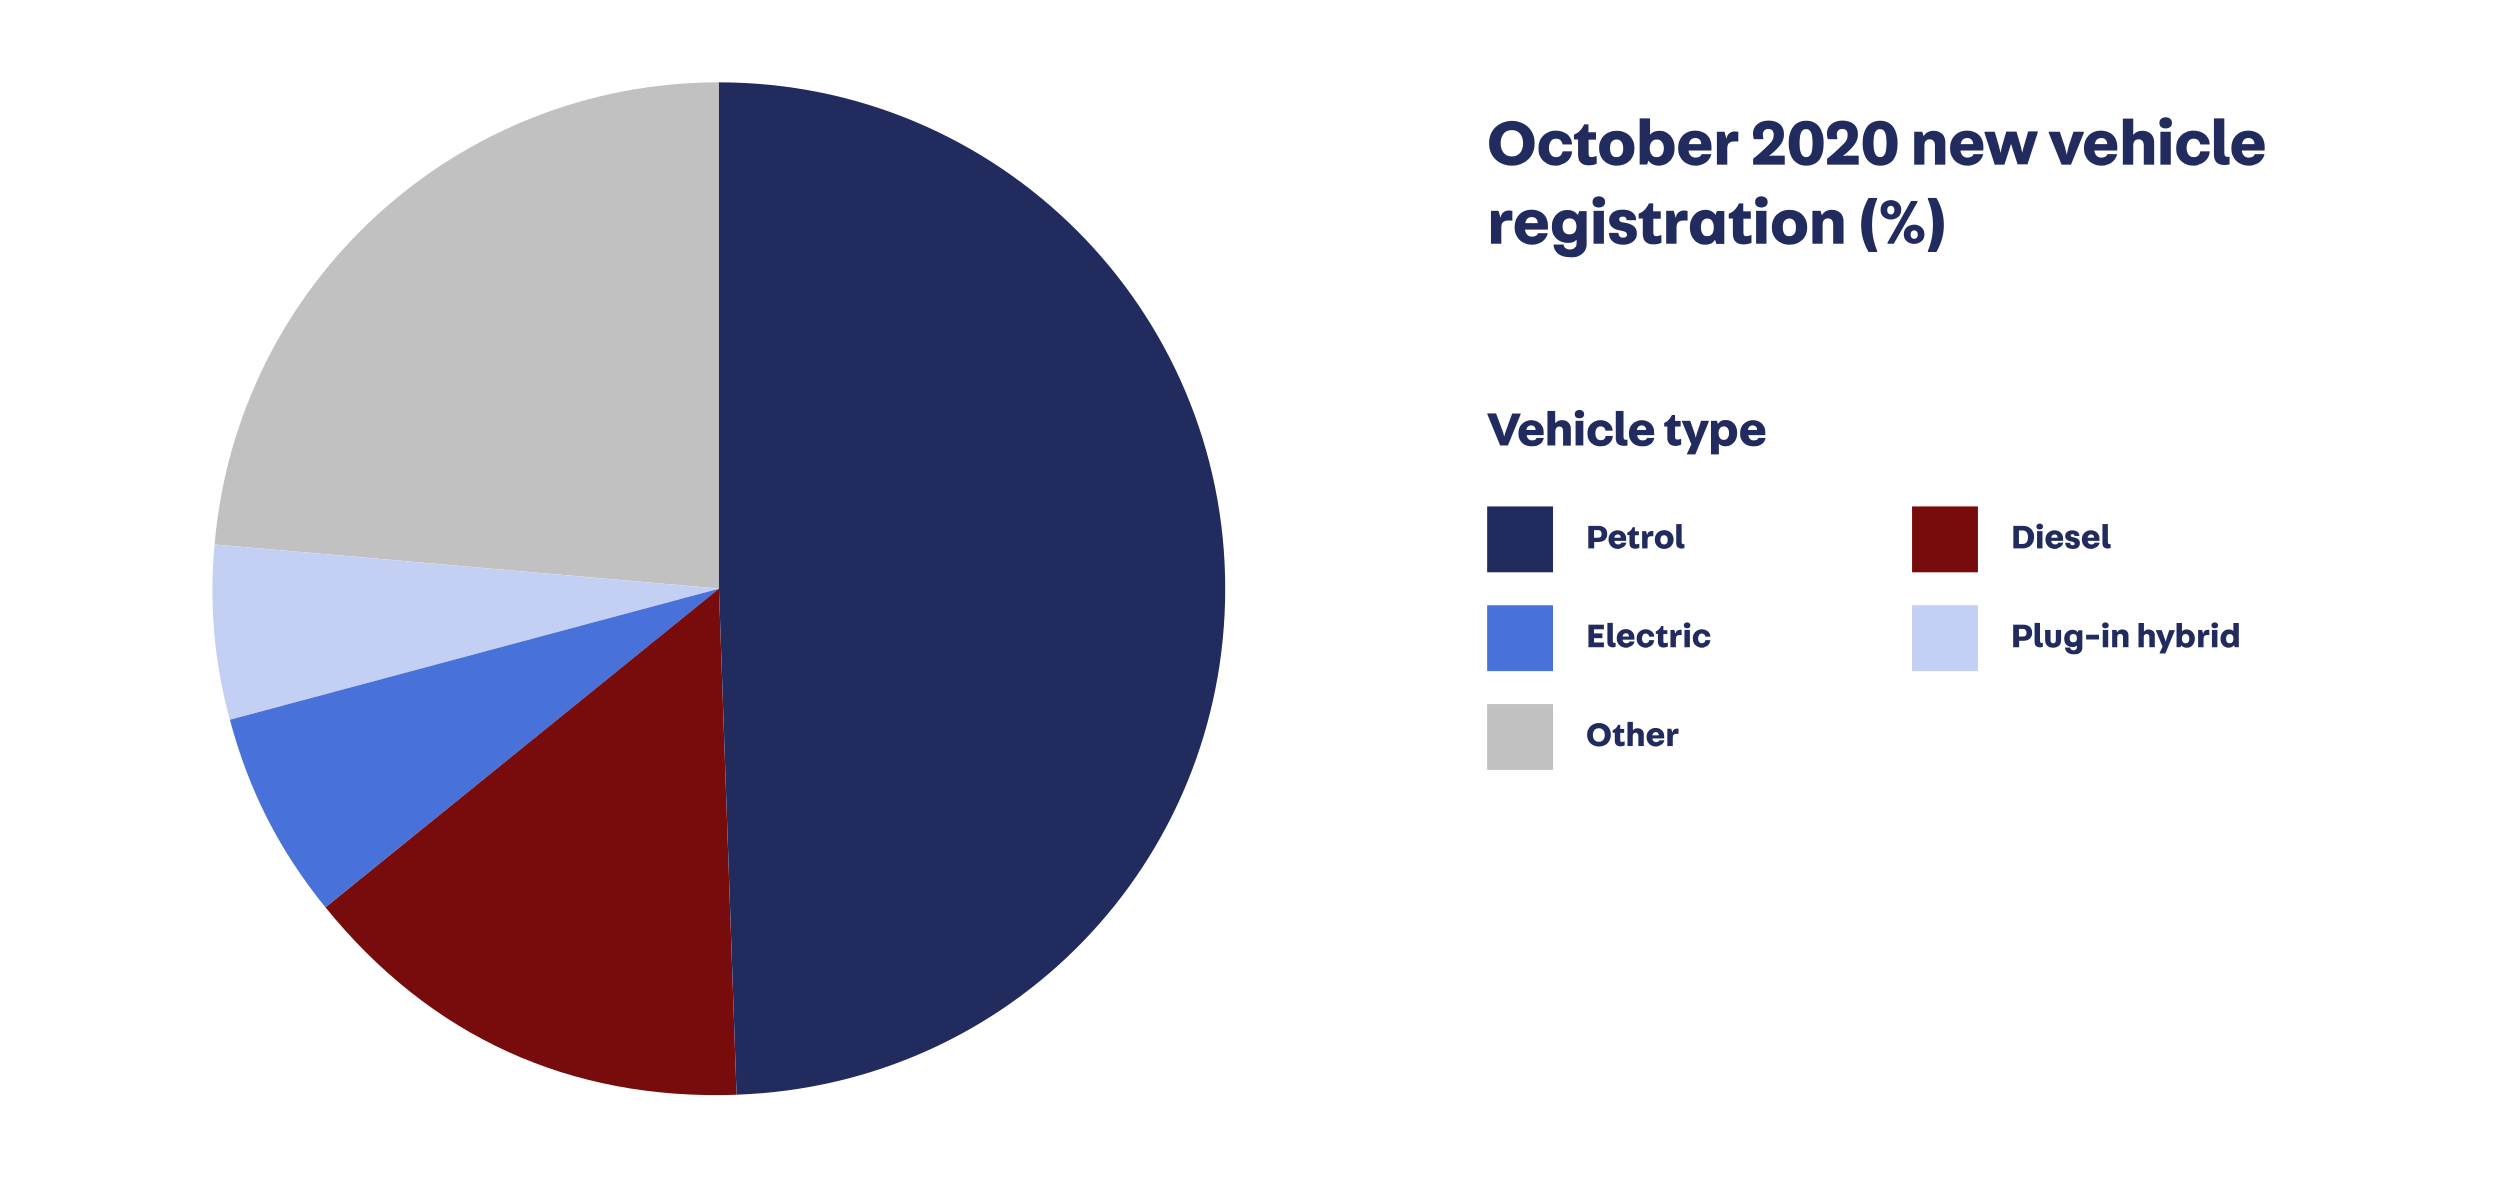 <?xml version="1.0" encoding="utf-8"?>
<!-- Generator: Adobe Illustrator 25.4.1, SVG Export Plug-In . SVG Version: 6.00 Build 0)  -->
<svg version="1.1" id="Layer_1" xmlns="http://www.w3.org/2000/svg" xmlns:xlink="http://www.w3.org/1999/xlink" x="0px" y="0px"
	 viewBox="0 0 1518 715" style="enable-background:new 0 0 1518 715;" xml:space="preserve">
<style type="text/css">
	.st0{fill:#FFFFFF;}
	.st1{fill:#C1C1C1;}
	.st2{fill:#C3D0F4;}
	.st3{fill:#4871D9;}
	.st4{fill:#780B0B;}
	.st5{fill:#222B5E;}
	.st6{enable-background:new    ;}
</style>
<g id="Group_1561" transform="translate(-201 -11496)">
	<rect id="Rectangle_722" x="201" y="11496" class="st0" width="1518" height="715"/>
	<rect id="Rectangle_717" x="1104" y="11923.5" class="st1" width="40" height="40"/>
	<rect id="Rectangle_718" x="1362" y="11863.5" class="st2" width="40" height="40"/>
	<rect id="Rectangle_719" x="1104" y="11863.5" class="st3" width="40" height="40"/>
	<rect id="Rectangle_720" x="1362" y="11803.5" class="st4" width="40" height="40"/>
	<rect id="Rectangle_721" x="1104" y="11803.5" class="st5" width="40" height="40"/>
	<g id="Group_1553" transform="translate(-112 -14.349)">
		<g id="Group_1541" transform="translate(443.282 11560.349)">
			<path id="Path_1079" class="st1" d="M306.3,307.4L0,280.6C13.8,121.8,146.8-0.1,306.3,0V307.4z"/>
		</g>
		<g id="Group_1543" transform="translate(442 11840.998)">
			<path id="Path_1080" class="st2" d="M307.6,26.8l-297,79.6C1,71.8-2.1,35.7,1.3,0L307.6,26.8z"/>
		</g>
		<g id="Group_1545" transform="translate(452.588 11867.793)">
			<path id="Path_1081" class="st3" d="M297,0L58,193.5C29.8,158.6,11.6,122.9,0,79.6L297,0z"/>
		</g>
		<g id="Group_1547" transform="translate(510.627 11867.793)">
			<path id="Path_1082" class="st4" d="M238.9,0l10.7,307.3C148.5,310.8,63.7,272.1,0,193.5L238.9,0z"/>
		</g>
		<g id="Group_1549" transform="translate(749.555 11560.349)">
			<path id="Path_1083" class="st5" d="M0,307.4V0c169.8,0,307.4,137.6,307.4,307.4c0,166.4-130.4,301.5-296.7,307.3L0,307.4z"/>
		</g>
	</g>
	<g class="st6">
		<path class="st5" d="M1171.9,11949.3c-1,0-2-0.2-2.8-0.5c-0.9-0.3-1.6-0.8-2.3-1.4c-0.6-0.6-1.2-1.3-1.5-2.2
			c-0.4-0.8-0.6-1.8-0.6-2.8v-0.5c0-1,0.2-2,0.6-2.8c0.4-0.8,0.9-1.6,1.5-2.2c0.7-0.6,1.4-1.1,2.3-1.4s1.8-0.5,2.8-0.5
			s1.9,0.2,2.8,0.5c0.9,0.3,1.6,0.8,2.3,1.4c0.7,0.6,1.2,1.3,1.5,2.2c0.4,0.8,0.6,1.8,0.6,2.8v0.5c0,1-0.2,2-0.6,2.8
			c-0.4,0.8-0.9,1.6-1.5,2.2c-0.6,0.6-1.4,1.1-2.3,1.4C1173.8,11949.1,1172.9,11949.3,1171.9,11949.3z M1171.9,11946.4
			c0.6,0,1.1-0.1,1.5-0.3c0.4-0.2,0.8-0.5,1.1-0.9c0.3-0.4,0.5-0.8,0.7-1.3c0.2-0.5,0.2-1.1,0.2-1.6s-0.1-1.1-0.2-1.6
			c-0.1-0.5-0.4-1-0.7-1.3s-0.7-0.7-1.1-0.9c-0.4-0.2-1-0.3-1.6-0.3c-0.6,0-1.1,0.1-1.6,0.3c-0.4,0.2-0.8,0.5-1.1,0.9
			s-0.5,0.8-0.7,1.3c-0.1,0.5-0.2,1.1-0.2,1.6s0.1,1.1,0.2,1.6c0.2,0.5,0.4,1,0.7,1.3c0.3,0.4,0.7,0.7,1.1,0.9
			C1170.8,11946.3,1171.3,11946.4,1171.9,11946.4z"/>
		<path class="st5" d="M1185,11949.2c-0.5,0-1-0.1-1.4-0.2c-0.4-0.1-0.8-0.3-1.1-0.6s-0.6-0.6-0.7-1c-0.2-0.4-0.3-0.9-0.3-1.6v-4.9
			h-1.3v-1.5c0.4-0.2,0.8-0.4,1.1-0.6c0.3-0.2,0.6-0.5,0.9-0.7c0.3-0.3,0.5-0.6,0.7-0.9s0.4-0.7,0.6-1.1h1.3v2.5h2.4v2.4h-2.4v4.5
			c0,0.4,0.1,0.7,0.3,0.8s0.4,0.2,0.8,0.2c0.2,0,0.4,0,0.7-0.1c0.2-0.1,0.4-0.1,0.6-0.2h0.3v2.4c-0.1,0.1-0.3,0.2-0.5,0.2
			c-0.2,0.1-0.4,0.1-0.6,0.2c-0.2,0-0.4,0.1-0.7,0.1C1185.4,11949.2,1185.2,11949.2,1185,11949.2z"/>
		<path class="st5" d="M1192.5,11949h-3.3v-14.7h3.3v5.2h0c0.7-0.9,1.6-1.3,2.8-1.3c0.6,0,1.2,0.1,1.7,0.3c0.5,0.2,0.9,0.5,1.2,0.8
			c0.3,0.3,0.5,0.7,0.7,1.2c0.2,0.5,0.2,0.9,0.2,1.4v7.1h-3.3v-6.1c0-0.7-0.2-1.2-0.5-1.5c-0.3-0.3-0.7-0.5-1.1-0.5
			c-0.5,0-1,0.2-1.3,0.5c-0.3,0.3-0.5,0.8-0.5,1.5V11949z"/>
		<path class="st5" d="M1206.4,11949.3c-0.7,0-1.4-0.1-2.1-0.4c-0.7-0.2-1.3-0.6-1.8-1.1s-0.9-1-1.2-1.7s-0.5-1.4-0.5-2.3v-0.4
			c0-0.8,0.1-1.6,0.4-2.2c0.3-0.7,0.7-1.2,1.2-1.7c0.5-0.5,1.1-0.8,1.7-1.1s1.4-0.4,2.1-0.4c0.7,0,1.3,0.1,2,0.3
			c0.6,0.2,1.2,0.5,1.7,1c0.5,0.4,0.9,1,1.2,1.6s0.4,1.4,0.4,2.3c0,0.2,0,0.4,0,0.7c0,0.2,0,0.4,0,0.5h-7.2c0.1,0.7,0.3,1.2,0.7,1.6
			s0.9,0.6,1.6,0.6c0.4,0,0.8-0.1,1.2-0.2c0.3-0.2,0.6-0.4,0.7-0.9h3.1c-0.1,0.6-0.3,1.1-0.7,1.6s-0.7,0.8-1.2,1.1
			c-0.5,0.3-1,0.5-1.5,0.7C1207.5,11949.3,1207,11949.3,1206.4,11949.3z M1208.2,11942.4c0-0.6-0.2-1-0.5-1.4
			c-0.3-0.4-0.8-0.5-1.3-0.5c-0.6,0-1.1,0.2-1.5,0.6c-0.3,0.4-0.5,0.8-0.6,1.4H1208.2z"/>
		<path class="st5" d="M1216.7,11949h-3.3v-10.5h2.4l0.6,2.2h0.1c0.1-0.7,0.4-1.3,0.9-1.7c0.5-0.4,1.1-0.6,1.8-0.6
			c0.2,0,0.3,0,0.5,0c0.2,0,0.4,0.1,0.5,0.1v3.1h-1.3c-0.5,0-0.8,0.1-1.1,0.2s-0.5,0.3-0.7,0.5s-0.3,0.5-0.3,0.8s-0.1,0.6-0.1,1
			V11949z"/>
	</g>
	<g class="st6">
		<path class="st5" d="M1426.9,11889h-3.5v-13.7h6.3c0.7,0,1.3,0.1,2,0.3c0.6,0.2,1.2,0.5,1.7,0.9s0.9,0.9,1.1,1.5
			c0.3,0.6,0.4,1.3,0.4,2.1v0.3c0,0.8-0.1,1.4-0.4,2s-0.7,1.1-1.1,1.5c-0.5,0.4-1.1,0.7-1.7,0.9c-0.7,0.2-1.4,0.3-2.1,0.3h-2.6
			V11889z M1426.9,11878v4.5h2.4c0.8,0,1.4-0.2,1.7-0.6c0.3-0.4,0.5-0.9,0.5-1.6c0-0.7-0.2-1.3-0.5-1.7c-0.3-0.4-0.8-0.7-1.6-0.7
			H1426.9z"/>
		<path class="st5" d="M1439.8,11889.1c-1,0-1.9-0.3-2.5-0.8c-0.6-0.5-0.9-1.4-0.9-2.6v-11.5h3.3v10.9c0,0.5,0.1,0.9,0.3,1.1
			s0.6,0.3,1.1,0.2h0.3v2.4c-0.3,0.1-0.6,0.1-0.8,0.1C1440.4,11889.1,1440.1,11889.1,1439.8,11889.1z"/>
		<path class="st5" d="M1447.7,11889.3c-1.5,0-2.7-0.4-3.6-1.2c-0.8-0.8-1.3-1.9-1.3-3.5v-6.1h3.3v6.3c0,0.7,0.2,1.2,0.5,1.4
			c0.3,0.3,0.7,0.4,1.1,0.4c0.4,0,0.8-0.1,1.1-0.4c0.3-0.3,0.5-0.8,0.5-1.4v-6.3h3.2v6.1c0,1.6-0.4,2.8-1.3,3.5
			S1449.2,11889.3,1447.7,11889.3z"/>
		<path class="st5" d="M1460.2,11893.3c-1.6,0-2.9-0.4-3.8-1.1c-0.9-0.7-1.4-1.7-1.5-2.8v-0.2h3.2c0,0.3,0.1,0.6,0.2,0.8
			c0.1,0.2,0.3,0.4,0.5,0.5c0.2,0.1,0.4,0.2,0.6,0.3c0.2,0,0.4,0.1,0.6,0.1c0.2,0,0.4,0,0.7-0.1c0.2-0.1,0.5-0.2,0.7-0.3
			s0.4-0.3,0.5-0.6s0.2-0.6,0.2-0.9v-1.1h0c-0.3,0.4-0.7,0.6-1.2,0.8c-0.4,0.1-1,0.2-1.6,0.2c-0.6,0-1.2-0.1-1.8-0.3
			s-1.1-0.5-1.6-0.9c-0.5-0.4-0.9-0.9-1.1-1.5s-0.4-1.3-0.4-2.2v-0.4c0-0.7,0.1-1.4,0.4-2.1s0.6-1.2,1-1.6c0.4-0.5,1-0.8,1.6-1.1
			c0.6-0.3,1.3-0.4,2-0.4h0c0.7,0,1.4,0.1,1.9,0.4c0.6,0.3,1,0.6,1.3,1.1h0l0.4-1.2h2.4v10.6c0,0.7-0.1,1.3-0.4,1.8
			c-0.3,0.5-0.6,1-1.1,1.3c-0.5,0.4-1,0.6-1.6,0.8C1461.6,11893.2,1460.9,11893.3,1460.2,11893.3z M1459.9,11886
			c0.8,0,1.3-0.2,1.7-0.7s0.5-1.1,0.5-1.8c0-0.8-0.2-1.4-0.5-1.8c-0.3-0.5-0.9-0.7-1.7-0.7s-1.3,0.2-1.7,0.7
			c-0.4,0.5-0.5,1.1-0.5,1.8c0,0.8,0.2,1.4,0.5,1.8C1458.6,11885.8,1459.2,11886,1459.9,11886z"/>
		<path class="st5" d="M1475.5,11884.3h-7.8v-2.9h7.8V11884.3z"/>
		<path class="st5" d="M1479.4,11877.5c-0.6,0-1-0.1-1.4-0.4c-0.4-0.3-0.6-0.7-0.6-1.3v-0.1c0-0.5,0.2-1,0.6-1.3
			c0.4-0.3,0.9-0.5,1.4-0.5c0.5,0,1,0.2,1.4,0.5s0.6,0.7,0.6,1.3v0.1c0,0.5-0.2,1-0.6,1.3S1480,11877.5,1479.4,11877.5z
			 M1481.1,11889h-3.3v-10.5h3.3V11889z"/>
		<path class="st5" d="M1486.8,11889h-3.3v-10.5h2.6l0.4,1.4h0c0.4-0.6,0.8-1,1.3-1.3c0.5-0.3,1.1-0.4,1.8-0.4
			c0.6,0,1.2,0.1,1.7,0.3c0.5,0.2,0.9,0.5,1.2,0.8c0.3,0.3,0.5,0.7,0.7,1.2c0.2,0.5,0.2,0.9,0.2,1.4v7.1h-3.3v-6.1
			c0-0.7-0.2-1.2-0.5-1.5c-0.3-0.3-0.7-0.5-1.2-0.5c-0.5,0-1,0.2-1.3,0.5c-0.3,0.3-0.5,0.8-0.5,1.5V11889z"/>
		<path class="st5" d="M1502.8,11889h-3.3v-14.7h3.3v5.2h0c0.7-0.9,1.6-1.3,2.8-1.3c0.6,0,1.2,0.1,1.7,0.3c0.5,0.2,0.9,0.5,1.2,0.8
			c0.3,0.3,0.5,0.7,0.7,1.2c0.2,0.5,0.2,0.9,0.2,1.4v7.1h-3.3v-6.1c0-0.7-0.2-1.2-0.5-1.5c-0.3-0.3-0.7-0.5-1.1-0.5
			c-0.5,0-1,0.2-1.3,0.5c-0.3,0.3-0.5,0.8-0.5,1.5V11889z"/>
		<path class="st5" d="M1515.8,11892.8h-3.5v-0.3l1.8-3.9l-4-9.6v-0.4h3.5l1.7,4.8c0.1,0.3,0.2,0.7,0.4,1.1c0.1,0.4,0.2,0.8,0.3,1.2
			h0c0.1-0.4,0.2-0.7,0.3-1.2c0.1-0.4,0.2-0.8,0.3-1.1l1.6-4.8h3.3v0.4L1515.8,11892.8z"/>
		<path class="st5" d="M1528.7,11889.3c-0.7,0-1.3-0.1-1.9-0.4c-0.6-0.3-1-0.6-1.4-1.1h0l-0.4,1.2h-2.4v-14.7h3.3v5.1h0
			c0.3-0.4,0.7-0.7,1.2-0.9c0.5-0.2,1.1-0.3,1.8-0.3c0.6,0,1.2,0.1,1.8,0.4c0.6,0.3,1.1,0.6,1.5,1.1c0.4,0.5,0.8,1,1.1,1.7
			c0.3,0.7,0.4,1.4,0.4,2.2v0.4c0,0.7-0.1,1.4-0.4,2.1s-0.6,1.2-1,1.7c-0.4,0.5-1,0.9-1.6,1.2
			C1530.1,11889.2,1529.5,11889.3,1528.7,11889.3z M1528.1,11886.6c0.4,0,0.7-0.1,1-0.2c0.3-0.1,0.5-0.3,0.7-0.6s0.3-0.5,0.4-0.9
			c0.1-0.3,0.1-0.7,0.1-1.1c0-0.4,0-0.8-0.1-1.1c-0.1-0.3-0.2-0.6-0.4-0.9c-0.2-0.3-0.4-0.5-0.7-0.6c-0.3-0.1-0.6-0.2-1-0.2
			s-0.7,0.1-1,0.2c-0.3,0.1-0.5,0.3-0.7,0.6c-0.2,0.3-0.3,0.5-0.4,0.9c-0.1,0.3-0.1,0.7-0.1,1.1c0,0.4,0,0.8,0.1,1.1
			c0.1,0.4,0.2,0.7,0.4,0.9c0.2,0.3,0.4,0.5,0.7,0.6C1527.4,11886.5,1527.7,11886.6,1528.1,11886.6z"/>
		<path class="st5" d="M1539,11889h-3.3v-10.5h2.4l0.6,2.2h0.1c0.1-0.7,0.4-1.3,0.9-1.7c0.5-0.4,1.1-0.6,1.8-0.6c0.2,0,0.3,0,0.5,0
			c0.2,0,0.4,0.1,0.5,0.1v3.1h-1.3c-0.5,0-0.8,0.1-1.1,0.2c-0.3,0.1-0.5,0.3-0.7,0.5s-0.3,0.5-0.3,0.8s-0.1,0.6-0.1,1V11889z"/>
		<path class="st5" d="M1545.8,11877.5c-0.6,0-1-0.1-1.4-0.4c-0.4-0.3-0.6-0.7-0.6-1.3v-0.1c0-0.5,0.2-1,0.6-1.3
			c0.4-0.3,0.9-0.5,1.4-0.5c0.5,0,1,0.2,1.4,0.5s0.6,0.7,0.6,1.3v0.1c0,0.5-0.2,1-0.6,1.3S1546.3,11877.5,1545.8,11877.5z
			 M1547.4,11889h-3.3v-10.5h3.3V11889z"/>
		<path class="st5" d="M1554.1,11889.3c-0.6,0-1.2-0.1-1.8-0.4c-0.6-0.2-1.1-0.6-1.5-1c-0.4-0.5-0.8-1-1.1-1.7
			c-0.3-0.7-0.4-1.4-0.4-2.2v-0.4c0-0.7,0.1-1.4,0.4-2.1s0.6-1.2,1-1.7c0.4-0.5,1-0.9,1.6-1.2c0.6-0.3,1.3-0.4,2-0.4
			c1.3,0,2.2,0.3,2.8,1h0v-4.9h3.3v14.7h-2.5l-0.4-1.3h0c-0.4,0.6-0.9,1-1.4,1.2C1555.4,11889.2,1554.8,11889.3,1554.1,11889.3z
			 M1554.9,11886.6c0.4,0,0.7-0.1,1-0.2c0.3-0.1,0.5-0.3,0.7-0.6c0.2-0.3,0.3-0.5,0.4-0.9c0.1-0.3,0.1-0.7,0.1-1.1
			c0-0.4,0-0.8-0.1-1.1c-0.1-0.3-0.2-0.6-0.4-0.9c-0.2-0.3-0.4-0.5-0.7-0.6c-0.3-0.1-0.6-0.2-1-0.2c-0.4,0-0.7,0.1-1,0.2
			c-0.3,0.1-0.5,0.3-0.7,0.6c-0.2,0.3-0.3,0.5-0.4,0.9s-0.1,0.7-0.1,1.1c0,0.4,0,0.8,0.1,1.1s0.2,0.7,0.4,0.9
			c0.2,0.3,0.4,0.5,0.7,0.6C1554.2,11886.5,1554.6,11886.6,1554.9,11886.6z"/>
	</g>
	<g class="st6">
		<path class="st5" d="M1174.9,11889h-9.4v-13.7h9.4v2.8h-6v2.5h5.1v2.9h-5.1v2.6h6V11889z"/>
		<path class="st5" d="M1180.4,11889.1c-1,0-1.9-0.3-2.5-0.8c-0.6-0.5-0.9-1.4-0.9-2.6v-11.5h3.3v10.9c0,0.5,0.1,0.9,0.3,1.1
			s0.6,0.3,1.1,0.2h0.3v2.4c-0.3,0.1-0.6,0.1-0.8,0.1C1181,11889.1,1180.7,11889.1,1180.4,11889.1z"/>
		<path class="st5" d="M1188.3,11889.3c-0.7,0-1.4-0.1-2.1-0.4c-0.7-0.2-1.3-0.6-1.8-1.1s-0.9-1-1.2-1.7s-0.5-1.4-0.5-2.3v-0.4
			c0-0.8,0.1-1.6,0.4-2.2c0.3-0.7,0.7-1.2,1.2-1.7s1.1-0.8,1.7-1.1s1.4-0.4,2.1-0.4c0.7,0,1.3,0.1,2,0.3c0.6,0.2,1.2,0.5,1.7,1
			c0.5,0.4,0.9,1,1.2,1.6s0.4,1.4,0.4,2.3c0,0.2,0,0.4,0,0.7c0,0.2,0,0.4,0,0.5h-7.2c0.1,0.7,0.3,1.2,0.7,1.6
			c0.4,0.4,0.9,0.6,1.6,0.6c0.4,0,0.8-0.1,1.2-0.2c0.3-0.2,0.6-0.4,0.7-0.9h3.1c-0.1,0.6-0.3,1.1-0.7,1.6c-0.3,0.5-0.7,0.8-1.2,1.1
			c-0.5,0.3-1,0.5-1.5,0.7C1189.5,11889.3,1188.9,11889.3,1188.3,11889.3z M1190.1,11882.4c0-0.6-0.2-1-0.5-1.4
			c-0.3-0.4-0.8-0.5-1.3-0.5c-0.6,0-1.1,0.2-1.5,0.6c-0.3,0.4-0.5,0.8-0.6,1.4H1190.1z"/>
		<path class="st5" d="M1200.3,11889.3c-0.7,0-1.4-0.1-2.1-0.4c-0.7-0.3-1.2-0.6-1.8-1.1s-0.9-1-1.2-1.7s-0.4-1.4-0.4-2.2v-0.4
			c0-0.8,0.1-1.5,0.4-2.2c0.3-0.7,0.7-1.2,1.2-1.7c0.5-0.5,1.1-0.8,1.7-1.1c0.7-0.3,1.4-0.4,2.1-0.4c0.7,0,1.3,0.1,1.9,0.3
			c0.6,0.2,1.1,0.5,1.6,0.8c0.5,0.4,0.9,0.8,1.2,1.3c0.3,0.5,0.5,1.1,0.5,1.8v0.3h-3c-0.1-0.6-0.3-1-0.7-1.4
			c-0.4-0.3-0.8-0.5-1.4-0.5c-0.8,0-1.4,0.3-1.7,0.9c-0.4,0.6-0.6,1.3-0.6,2.1c0,0.9,0.2,1.6,0.6,2.1s0.9,0.8,1.7,0.8
			c0.6,0,1-0.2,1.4-0.5s0.6-0.8,0.7-1.4h3v0.3c-0.1,0.7-0.3,1.3-0.6,1.8c-0.3,0.5-0.7,1-1.2,1.3c-0.5,0.4-1,0.6-1.6,0.8
			C1201.6,11889.2,1200.9,11889.3,1200.3,11889.3z"/>
		<path class="st5" d="M1211.2,11889.2c-0.5,0-1-0.1-1.4-0.2c-0.4-0.1-0.8-0.3-1.1-0.6c-0.3-0.3-0.6-0.6-0.7-1
			c-0.2-0.4-0.3-0.9-0.3-1.6v-4.9h-1.3v-1.5c0.4-0.2,0.8-0.4,1.1-0.6c0.3-0.2,0.6-0.5,0.9-0.7c0.3-0.3,0.5-0.6,0.7-0.9
			s0.4-0.7,0.6-1.1h1.3v2.5h2.4v2.4h-2.4v4.5c0,0.4,0.1,0.7,0.3,0.8s0.4,0.2,0.8,0.2c0.2,0,0.4,0,0.7-0.1s0.4-0.1,0.6-0.2h0.3v2.4
			c-0.1,0.1-0.3,0.2-0.5,0.2c-0.2,0.1-0.4,0.1-0.6,0.2c-0.2,0-0.4,0.1-0.7,0.1S1211.3,11889.2,1211.2,11889.2z"/>
		<path class="st5" d="M1218.6,11889h-3.3v-10.5h2.4l0.6,2.2h0.1c0.1-0.7,0.4-1.3,0.9-1.7c0.5-0.4,1.1-0.6,1.8-0.6
			c0.2,0,0.3,0,0.5,0c0.2,0,0.4,0.1,0.5,0.1v3.1h-1.3c-0.5,0-0.8,0.1-1.1,0.2c-0.3,0.1-0.5,0.3-0.7,0.5s-0.3,0.5-0.3,0.8
			s-0.1,0.6-0.1,1V11889z"/>
		<path class="st5" d="M1225.4,11877.5c-0.6,0-1-0.1-1.4-0.4c-0.4-0.3-0.6-0.7-0.6-1.3v-0.1c0-0.5,0.2-1,0.6-1.3
			c0.4-0.3,0.9-0.5,1.4-0.5c0.5,0,1,0.2,1.4,0.5s0.6,0.7,0.6,1.3v0.1c0,0.5-0.2,1-0.6,1.3S1225.9,11877.5,1225.4,11877.5z
			 M1227.1,11889h-3.3v-10.5h3.3V11889z"/>
		<path class="st5" d="M1234.4,11889.3c-0.7,0-1.4-0.1-2.1-0.4s-1.2-0.6-1.8-1.1s-0.9-1-1.2-1.7c-0.3-0.7-0.4-1.4-0.4-2.2v-0.4
			c0-0.8,0.1-1.5,0.4-2.2c0.3-0.7,0.7-1.2,1.2-1.7c0.5-0.5,1.1-0.8,1.7-1.1c0.7-0.3,1.4-0.4,2.1-0.4c0.7,0,1.3,0.1,1.9,0.3
			c0.6,0.2,1.1,0.5,1.6,0.8c0.5,0.4,0.9,0.8,1.2,1.3c0.3,0.5,0.5,1.1,0.5,1.8v0.3h-3c-0.1-0.6-0.3-1-0.7-1.4
			c-0.4-0.3-0.8-0.5-1.4-0.5c-0.8,0-1.4,0.3-1.7,0.9c-0.4,0.6-0.6,1.3-0.6,2.1c0,0.9,0.2,1.6,0.6,2.1s0.9,0.8,1.7,0.8
			c0.6,0,1-0.2,1.4-0.5s0.6-0.8,0.7-1.4h3v0.3c-0.1,0.7-0.3,1.3-0.6,1.8c-0.3,0.5-0.7,1-1.2,1.3c-0.5,0.4-1,0.6-1.6,0.8
			C1235.7,11889.2,1235.1,11889.3,1234.4,11889.3z"/>
	</g>
	<g class="st6">
		<path class="st5" d="M1429.3,11829h-5.8v-13.7h5.9c0.9,0,1.7,0.1,2.5,0.4c0.8,0.3,1.5,0.7,2.1,1.2s1.1,1.2,1.5,2.1
			c0.4,0.8,0.6,1.8,0.6,2.8v0.5c0,1.1-0.2,2-0.6,2.9c-0.4,0.8-0.9,1.5-1.5,2.1s-1.3,1-2.1,1.2
			C1431,11828.9,1430.2,11829,1429.3,11829z M1426.9,11818.1v8.2h2.2c1.1,0,2-0.4,2.5-1.1c0.5-0.8,0.8-1.8,0.8-3
			c0-1.3-0.3-2.3-0.8-3c-0.5-0.7-1.3-1.1-2.4-1.1H1426.9z"/>
		<path class="st5" d="M1439.5,11817.5c-0.6,0-1-0.1-1.4-0.4c-0.4-0.3-0.6-0.7-0.6-1.3v-0.1c0-0.5,0.2-1,0.6-1.3
			c0.4-0.3,0.9-0.5,1.4-0.5c0.5,0,1,0.2,1.4,0.5s0.6,0.7,0.6,1.3v0.1c0,0.5-0.2,1-0.6,1.3S1440,11817.5,1439.5,11817.5z
			 M1441.2,11829h-3.3v-10.5h3.3V11829z"/>
		<path class="st5" d="M1448.6,11829.3c-0.7,0-1.4-0.1-2.1-0.4c-0.7-0.2-1.3-0.6-1.8-1.1s-0.9-1-1.2-1.7c-0.3-0.7-0.5-1.4-0.5-2.3
			v-0.4c0-0.8,0.1-1.6,0.4-2.2c0.3-0.7,0.7-1.2,1.2-1.7s1.1-0.8,1.7-1.1c0.7-0.3,1.4-0.4,2.1-0.4c0.7,0,1.3,0.1,2,0.3
			c0.6,0.2,1.2,0.5,1.7,1c0.5,0.4,0.9,1,1.2,1.6c0.3,0.7,0.4,1.4,0.4,2.3c0,0.2,0,0.4,0,0.7c0,0.2,0,0.4,0,0.5h-7.2
			c0.1,0.7,0.3,1.2,0.7,1.6s0.9,0.6,1.6,0.6c0.4,0,0.8-0.1,1.2-0.2c0.3-0.2,0.6-0.4,0.7-0.9h3.1c-0.1,0.6-0.3,1.1-0.7,1.6
			c-0.3,0.5-0.7,0.8-1.2,1.1c-0.5,0.3-1,0.5-1.5,0.7C1449.7,11829.3,1449.2,11829.3,1448.6,11829.3z M1450.4,11822.4
			c0-0.6-0.2-1-0.5-1.4c-0.3-0.4-0.8-0.5-1.3-0.5c-0.6,0-1.1,0.2-1.5,0.6c-0.3,0.4-0.5,0.8-0.6,1.4H1450.4z"/>
		<path class="st5" d="M1459.5,11829.3c-0.6,0-1.2-0.1-1.7-0.2c-0.5-0.1-1-0.3-1.4-0.6c-0.4-0.3-0.7-0.6-1-1.1
			c-0.2-0.4-0.4-1-0.4-1.6v-0.2h3c0,0.5,0.2,0.9,0.4,1.1s0.6,0.4,1.1,0.4c0.4,0,0.7-0.1,0.9-0.2s0.3-0.4,0.3-0.7
			c0-0.2-0.1-0.5-0.2-0.7s-0.5-0.3-0.9-0.5c-0.3-0.1-0.6-0.1-0.9-0.2c-0.3-0.1-0.7-0.1-1-0.2s-0.7-0.2-1-0.4
			c-0.3-0.2-0.6-0.4-0.9-0.6c-0.2-0.2-0.4-0.5-0.6-0.9c-0.1-0.3-0.2-0.7-0.2-1.1v-0.2c0-0.6,0.1-1.1,0.4-1.6c0.3-0.4,0.6-0.8,1-1
			c0.4-0.3,0.9-0.5,1.4-0.6s1-0.2,1.5-0.2c0.6,0,1.1,0.1,1.6,0.2c0.5,0.1,1,0.3,1.4,0.6c0.4,0.3,0.7,0.6,0.9,1
			c0.2,0.4,0.4,0.9,0.4,1.4v0.2h-3c0-0.4-0.1-0.6-0.3-0.8c-0.2-0.2-0.5-0.3-0.9-0.3c-0.4,0-0.6,0.1-0.8,0.3s-0.3,0.4-0.3,0.6
			c0,0.3,0.1,0.5,0.3,0.6c0.2,0.1,0.4,0.2,0.7,0.3c0.3,0.1,0.7,0.1,1,0.2c0.3,0.1,0.7,0.1,1,0.3c0.3,0.1,0.7,0.2,1,0.4
			c0.3,0.2,0.6,0.4,0.9,0.7c0.2,0.2,0.4,0.5,0.5,0.9c0.1,0.3,0.2,0.7,0.2,1.1v0.2c0,0.6-0.1,1.1-0.4,1.6s-0.6,0.8-1,1.1
			c-0.4,0.3-0.9,0.5-1.4,0.6C1460.5,11829.3,1460,11829.3,1459.5,11829.3z"/>
		<path class="st5" d="M1470.7,11829.3c-0.7,0-1.4-0.1-2.1-0.4c-0.7-0.2-1.3-0.6-1.8-1.1s-0.9-1-1.2-1.7s-0.5-1.4-0.5-2.3v-0.4
			c0-0.8,0.1-1.6,0.4-2.2c0.3-0.7,0.7-1.2,1.2-1.7s1.1-0.8,1.7-1.1s1.4-0.4,2.1-0.4c0.7,0,1.3,0.1,2,0.3c0.6,0.2,1.2,0.5,1.7,1
			c0.5,0.4,0.9,1,1.2,1.6s0.4,1.4,0.4,2.3c0,0.2,0,0.4,0,0.7c0,0.2,0,0.4,0,0.5h-7.2c0.1,0.7,0.3,1.2,0.7,1.6
			c0.4,0.4,0.9,0.6,1.6,0.6c0.4,0,0.8-0.1,1.2-0.2c0.3-0.2,0.6-0.4,0.7-0.9h3.1c-0.1,0.6-0.3,1.1-0.7,1.6c-0.3,0.5-0.7,0.8-1.2,1.1
			c-0.5,0.3-1,0.5-1.5,0.7C1471.9,11829.3,1471.3,11829.3,1470.7,11829.3z M1472.5,11822.4c0-0.6-0.2-1-0.5-1.4
			c-0.3-0.4-0.8-0.5-1.3-0.5c-0.6,0-1.1,0.2-1.5,0.6c-0.3,0.4-0.5,0.8-0.6,1.4H1472.5z"/>
		<path class="st5" d="M1481,11829.1c-1.1,0-1.9-0.3-2.5-0.8c-0.6-0.5-0.9-1.4-0.9-2.6v-11.5h3.3v10.9c0,0.5,0.1,0.9,0.3,1.1
			s0.6,0.3,1.1,0.2h0.3v2.4c-0.3,0.1-0.6,0.1-0.8,0.1S1481.3,11829.1,1481,11829.1z"/>
	</g>
	<g class="st6">
		<path class="st5" d="M1168.9,11829h-3.5v-13.7h6.3c0.7,0,1.3,0.1,2,0.3c0.6,0.2,1.2,0.5,1.7,0.9s0.9,0.9,1.1,1.5
			c0.3,0.6,0.4,1.3,0.4,2.1v0.3c0,0.8-0.1,1.4-0.4,2s-0.7,1.1-1.1,1.5c-0.5,0.4-1.1,0.7-1.7,0.9c-0.7,0.2-1.4,0.3-2.1,0.3h-2.6
			V11829z M1168.9,11818v4.5h2.4c0.8,0,1.4-0.2,1.7-0.6c0.3-0.4,0.5-0.9,0.5-1.6c0-0.7-0.2-1.3-0.5-1.7c-0.3-0.4-0.8-0.7-1.6-0.7
			H1168.9z"/>
		<path class="st5" d="M1183.3,11829.3c-0.7,0-1.4-0.1-2.1-0.4c-0.7-0.2-1.3-0.6-1.8-1.1s-0.9-1-1.2-1.7s-0.5-1.4-0.5-2.3v-0.4
			c0-0.8,0.1-1.6,0.4-2.2c0.3-0.7,0.7-1.2,1.2-1.7c0.5-0.5,1.1-0.8,1.7-1.1s1.4-0.4,2.1-0.4c0.7,0,1.3,0.1,2,0.3
			c0.6,0.2,1.2,0.5,1.7,1c0.5,0.4,0.9,1,1.2,1.6s0.4,1.4,0.4,2.3c0,0.2,0,0.4,0,0.7c0,0.2,0,0.4,0,0.5h-7.2c0.1,0.7,0.3,1.2,0.7,1.6
			s0.9,0.6,1.6,0.6c0.4,0,0.8-0.1,1.2-0.2c0.3-0.2,0.6-0.4,0.7-0.9h3.1c-0.1,0.6-0.3,1.1-0.7,1.6c-0.3,0.5-0.7,0.8-1.2,1.1
			c-0.5,0.3-1,0.5-1.5,0.7C1184.5,11829.3,1183.9,11829.3,1183.3,11829.3z M1185.1,11822.4c0-0.6-0.2-1-0.5-1.4
			c-0.3-0.4-0.8-0.5-1.3-0.5c-0.6,0-1.1,0.2-1.5,0.6c-0.3,0.4-0.5,0.8-0.6,1.4H1185.1z"/>
		<path class="st5" d="M1193.9,11829.2c-0.5,0-1-0.1-1.4-0.2c-0.4-0.1-0.8-0.3-1.1-0.6c-0.3-0.3-0.6-0.6-0.7-1s-0.3-0.9-0.3-1.6
			v-4.9h-1.3v-1.5c0.4-0.2,0.8-0.4,1.1-0.6c0.3-0.2,0.6-0.5,0.9-0.7c0.3-0.3,0.5-0.6,0.7-0.9c0.2-0.3,0.4-0.7,0.6-1.1h1.3v2.5h2.4
			v2.4h-2.4v4.5c0,0.4,0.1,0.7,0.3,0.8c0.2,0.2,0.4,0.2,0.8,0.2c0.2,0,0.4,0,0.7-0.1s0.4-0.1,0.6-0.2h0.3v2.4
			c-0.1,0.1-0.3,0.2-0.5,0.2c-0.2,0.1-0.4,0.1-0.6,0.2c-0.2,0-0.4,0.1-0.7,0.1S1194.1,11829.2,1193.9,11829.2z"/>
		<path class="st5" d="M1201.4,11829h-3.3v-10.5h2.4l0.6,2.2h0.1c0.1-0.7,0.4-1.3,0.9-1.7c0.5-0.4,1.1-0.6,1.8-0.6
			c0.2,0,0.3,0,0.5,0c0.2,0,0.4,0.1,0.5,0.1v3.1h-1.3c-0.5,0-0.8,0.1-1.1,0.2c-0.3,0.1-0.5,0.3-0.7,0.5c-0.2,0.2-0.3,0.5-0.3,0.8
			s-0.1,0.6-0.1,1V11829z"/>
		<path class="st5" d="M1211.5,11829.3c-0.8,0-1.5-0.1-2.2-0.4c-0.7-0.2-1.3-0.6-1.8-1.1s-0.9-1-1.2-1.7s-0.5-1.4-0.5-2.3v-0.4
			c0-0.8,0.2-1.6,0.5-2.3s0.7-1.2,1.2-1.7c0.5-0.5,1.1-0.8,1.8-1.1c0.7-0.2,1.4-0.4,2.2-0.4s1.5,0.1,2.2,0.4
			c0.7,0.2,1.3,0.6,1.8,1.1c0.5,0.5,0.9,1,1.2,1.7c0.3,0.7,0.5,1.4,0.5,2.3v0.4c0,0.8-0.2,1.6-0.5,2.3c-0.3,0.7-0.7,1.2-1.2,1.7
			c-0.5,0.5-1.1,0.8-1.8,1.1C1212.9,11829.2,1212.2,11829.3,1211.5,11829.3z M1211.4,11826.6c0.4,0,0.7-0.1,1-0.2
			c0.3-0.1,0.5-0.3,0.7-0.6c0.2-0.3,0.3-0.5,0.4-0.9c0.1-0.3,0.1-0.7,0.1-1.1c0-0.4,0-0.8-0.1-1.1s-0.2-0.6-0.4-0.9
			c-0.2-0.3-0.4-0.5-0.7-0.6c-0.3-0.1-0.6-0.2-1-0.2c-0.4,0-0.7,0.1-1,0.2c-0.3,0.1-0.5,0.3-0.7,0.6s-0.3,0.5-0.4,0.9
			s-0.1,0.7-0.1,1.1c0,0.4,0,0.8,0.1,1.1s0.2,0.7,0.4,0.9s0.4,0.5,0.7,0.6C1210.7,11826.5,1211.1,11826.6,1211.4,11826.6z"/>
		<path class="st5" d="M1222.2,11829.1c-1.1,0-1.9-0.3-2.5-0.8c-0.6-0.5-0.9-1.4-0.9-2.6v-11.5h3.3v10.9c0,0.5,0.1,0.9,0.3,1.1
			s0.6,0.3,1.1,0.2h0.3v2.4c-0.3,0.1-0.6,0.1-0.8,0.1C1222.8,11829.1,1222.5,11829.1,1222.2,11829.1z"/>
	</g>
	<g class="st6">
		<path class="st5" d="M1116.6,11766.5h-4.7l-7.8-19v-0.5h5.3l4.1,11c0.1,0.3,0.3,0.8,0.4,1.3c0.1,0.5,0.3,1.1,0.4,1.7h0.1
			c0.1-0.6,0.3-1.1,0.4-1.6c0.2-0.5,0.3-0.9,0.4-1.3l4-11h5.1v0.5L1116.6,11766.5z"/>
		<path class="st5" d="M1130.8,11767c-1.1,0-2.1-0.2-3-0.5c-1-0.3-1.8-0.9-2.5-1.5c-0.7-0.7-1.3-1.5-1.7-2.4c-0.4-1-0.6-2-0.6-3.2
			v-0.5c0-1.2,0.2-2.2,0.6-3.2s1-1.8,1.7-2.4c0.7-0.7,1.5-1.2,2.5-1.6c0.9-0.4,1.9-0.6,3-0.6c1,0,1.9,0.2,2.8,0.5
			c0.9,0.3,1.7,0.8,2.4,1.4s1.2,1.4,1.7,2.3c0.4,0.9,0.6,2,0.6,3.3c0,0.3,0,0.6,0,0.9c0,0.3,0,0.6,0,0.7h-10.3
			c0.1,0.9,0.4,1.7,1,2.3c0.5,0.6,1.3,0.9,2.3,0.9c0.6,0,1.2-0.1,1.7-0.3c0.5-0.2,0.8-0.6,1-1.2h4.4c-0.2,0.9-0.5,1.6-0.9,2.3
			c-0.4,0.7-1,1.2-1.7,1.6c-0.6,0.4-1.4,0.8-2.2,1C1132.5,11766.9,1131.7,11767,1130.8,11767z M1133.4,11757.1c0-0.8-0.2-1.5-0.7-2
			c-0.5-0.5-1.1-0.8-1.9-0.8c-0.9,0-1.6,0.3-2.1,0.8c-0.5,0.5-0.8,1.2-0.9,2H1133.4z"/>
		<path class="st5" d="M1145.3,11766.5h-4.7v-21h4.7v7.4h0.1c1-1.2,2.3-1.8,4-1.8c0.9,0,1.7,0.1,2.4,0.4c0.7,0.3,1.2,0.7,1.7,1.2
			c0.4,0.5,0.8,1.1,1,1.7c0.2,0.7,0.3,1.3,0.3,2.1v10.1h-4.7v-8.7c0-1-0.2-1.7-0.6-2.2c-0.4-0.5-1-0.7-1.6-0.7
			c-0.8,0-1.4,0.2-1.8,0.7c-0.4,0.5-0.7,1.2-0.7,2.1V11766.5z"/>
		<path class="st5" d="M1160,11750c-0.8,0-1.5-0.2-2-0.6s-0.8-1-0.8-1.8v-0.2c0-0.8,0.3-1.4,0.8-1.8c0.6-0.4,1.2-0.7,2-0.7
			c0.8,0,1.5,0.2,2,0.7c0.6,0.4,0.9,1,0.9,1.8v0.2c0,0.8-0.3,1.4-0.9,1.8C1161.5,11749.8,1160.8,11750,1160,11750z M1162.4,11766.5
			h-4.7v-15h4.7V11766.5z"/>
		<path class="st5" d="M1172.7,11767c-1.1,0-2.1-0.2-3-0.5c-1-0.4-1.8-0.9-2.5-1.5c-0.7-0.7-1.3-1.5-1.7-2.4s-0.6-2-0.6-3.2v-0.6
			c0-1.1,0.2-2.2,0.6-3.1c0.4-0.9,1-1.8,1.7-2.4s1.5-1.2,2.5-1.6c0.9-0.4,2-0.6,3-0.6c1,0,1.9,0.1,2.7,0.4c0.9,0.3,1.6,0.6,2.3,1.2
			c0.7,0.5,1.2,1.1,1.7,1.9c0.4,0.7,0.7,1.6,0.8,2.5v0.4h-4.3c-0.2-0.8-0.5-1.5-1-1.9c-0.5-0.5-1.2-0.7-1.9-0.7
			c-1.1,0-1.9,0.4-2.5,1.2c-0.5,0.8-0.8,1.8-0.8,3c0,1.2,0.3,2.2,0.8,3c0.5,0.8,1.4,1.2,2.5,1.2c0.8,0,1.5-0.2,2-0.6
			c0.5-0.4,0.8-1.1,1-2h4.3v0.4c-0.1,1-0.4,1.8-0.8,2.5c-0.5,0.7-1,1.4-1.7,1.9c-0.7,0.5-1.4,0.9-2.3,1.2
			C1174.4,11766.8,1173.6,11767,1172.7,11767z"/>
		<path class="st5" d="M1186.9,11766.7c-1.5,0-2.7-0.4-3.5-1.1c-0.9-0.7-1.3-2-1.3-3.7v-16.4h4.7v15.6c0,0.7,0.1,1.3,0.4,1.6
			s0.8,0.4,1.6,0.3h0.4v3.5c-0.4,0.1-0.8,0.2-1.1,0.2S1187.3,11766.7,1186.9,11766.7z"/>
		<path class="st5" d="M1197.9,11767c-1.1,0-2.1-0.2-3-0.5s-1.8-0.9-2.5-1.5c-0.7-0.7-1.3-1.5-1.7-2.4s-0.6-2-0.6-3.2v-0.5
			c0-1.2,0.2-2.2,0.6-3.2c0.4-1,1-1.8,1.7-2.4c0.7-0.7,1.5-1.2,2.5-1.6c0.9-0.4,1.9-0.6,3-0.6c1,0,1.9,0.2,2.8,0.5
			c0.9,0.3,1.7,0.8,2.4,1.4c0.7,0.6,1.2,1.4,1.7,2.3c0.4,0.9,0.6,2,0.6,3.3c0,0.3,0,0.6,0,0.9c0,0.3,0,0.6,0,0.7h-10.3
			c0.1,0.9,0.4,1.7,1,2.3c0.5,0.6,1.3,0.9,2.3,0.9c0.6,0,1.2-0.1,1.7-0.3c0.5-0.2,0.8-0.6,1-1.2h4.4c-0.2,0.9-0.5,1.6-0.9,2.3
			c-0.4,0.7-1,1.2-1.6,1.6c-0.6,0.4-1.4,0.8-2.2,1S1198.8,11767,1197.9,11767z M1200.5,11757.1c0-0.8-0.2-1.5-0.7-2
			c-0.5-0.5-1.1-0.8-1.9-0.8c-0.9,0-1.6,0.3-2.1,0.8c-0.5,0.5-0.8,1.2-0.9,2H1200.5z"/>
		<path class="st5" d="M1218.5,11766.8c-0.7,0-1.4-0.1-2-0.3s-1.2-0.4-1.6-0.8s-0.8-0.9-1.1-1.5c-0.3-0.6-0.4-1.4-0.4-2.2v-7h-1.9
			v-2.2c0.6-0.3,1.2-0.6,1.6-0.9c0.5-0.3,0.9-0.7,1.2-1.1c0.4-0.4,0.7-0.8,1-1.3s0.6-1,0.9-1.5h1.9v3.6h3.4v3.4h-3.4v6.4
			c0,0.6,0.1,1,0.4,1.2c0.3,0.2,0.6,0.3,1.1,0.3c0.3,0,0.6,0,0.9-0.1c0.3-0.1,0.6-0.2,0.9-0.3h0.4v3.5c-0.2,0.1-0.4,0.2-0.7,0.3
			c-0.3,0.1-0.6,0.2-0.9,0.2c-0.3,0.1-0.6,0.1-0.9,0.2C1219.1,11766.8,1218.8,11766.8,1218.5,11766.8z"/>
		<path class="st5" d="M1230.4,11771.9h-5v-0.5l2.6-5.6l-5.7-13.8v-0.5h5l2.4,6.9c0.2,0.5,0.3,1,0.5,1.6c0.2,0.6,0.3,1.1,0.4,1.7
			h0.1c0.1-0.5,0.2-1.1,0.4-1.7c0.2-0.6,0.3-1.1,0.5-1.6l2.3-6.9h4.7v0.5L1230.4,11771.9z"/>
		<path class="st5" d="M1244.6,11771.9h-4.7v-20.4h3.6l0.6,1.8h0.1c0.6-0.8,1.2-1.4,2-1.8s1.7-0.5,2.7-0.5c0.9,0,1.7,0.2,2.6,0.5
			s1.5,0.9,2.2,1.5c0.6,0.7,1.2,1.4,1.5,2.4c0.4,0.9,0.6,2,0.6,3.2v0.6c0,1.1-0.2,2.1-0.5,3c-0.3,0.9-0.8,1.8-1.5,2.5
			c-0.6,0.7-1.4,1.3-2.2,1.7c-0.9,0.4-1.8,0.6-2.8,0.6c-1.8,0-3.1-0.5-4-1.5h-0.1V11771.9z M1247.7,11763.1c0.5,0,1-0.1,1.4-0.3
			c0.4-0.2,0.7-0.5,1-0.9c0.2-0.4,0.4-0.8,0.6-1.3c0.1-0.5,0.2-1,0.2-1.6c0-0.6-0.1-1.1-0.2-1.6s-0.3-0.9-0.6-1.3
			c-0.3-0.4-0.6-0.7-1-0.9c-0.4-0.2-0.9-0.3-1.4-0.3c-0.5,0-1,0.1-1.4,0.3c-0.4,0.2-0.7,0.5-1,0.9s-0.4,0.8-0.6,1.3
			c-0.1,0.5-0.2,1-0.2,1.6c0,0.6,0.1,1.1,0.2,1.6c0.1,0.5,0.3,0.9,0.6,1.3s0.6,0.7,1,0.9
			C1246.7,11763,1247.1,11763.1,1247.7,11763.1z"/>
		<path class="st5" d="M1265.4,11767c-1.1,0-2.1-0.2-3-0.5s-1.8-0.9-2.5-1.5c-0.7-0.7-1.3-1.5-1.7-2.4s-0.6-2-0.6-3.2v-0.5
			c0-1.2,0.2-2.2,0.6-3.2s0.9-1.8,1.7-2.4c0.7-0.7,1.5-1.2,2.5-1.6c0.9-0.4,2-0.6,3-0.6c1,0,1.9,0.2,2.8,0.5
			c0.9,0.3,1.7,0.8,2.4,1.4c0.7,0.6,1.2,1.4,1.7,2.3c0.4,0.9,0.6,2,0.6,3.3c0,0.3,0,0.6,0,0.9c0,0.3,0,0.6,0,0.7h-10.3
			c0.1,0.9,0.4,1.7,1,2.3c0.5,0.6,1.3,0.9,2.3,0.9c0.6,0,1.2-0.1,1.7-0.3c0.5-0.2,0.8-0.6,1.1-1.2h4.4c-0.2,0.9-0.5,1.6-0.9,2.3
			c-0.5,0.7-1,1.2-1.7,1.6c-0.7,0.4-1.4,0.8-2.2,1S1266.2,11767,1265.4,11767z M1267.9,11757.1c0-0.8-0.2-1.5-0.7-2
			c-0.5-0.5-1.1-0.8-1.9-0.8c-0.9,0-1.6,0.3-2.1,0.8c-0.5,0.5-0.8,1.2-0.9,2H1267.9z"/>
	</g>
	<g class="st6">
		<path class="st5" d="M1119,11596.6c-1.9,0-3.7-0.3-5.4-1c-1.7-0.6-3.1-1.5-4.4-2.7s-2.2-2.5-2.9-4.1s-1.1-3.4-1.1-5.3v-1
			c0-1.9,0.4-3.7,1.1-5.3c0.7-1.6,1.7-3,2.9-4.1c1.2-1.1,2.7-2,4.4-2.7c1.7-0.6,3.5-1,5.4-1s3.7,0.3,5.4,1c1.7,0.6,3.1,1.5,4.4,2.7
			c1.2,1.1,2.2,2.5,2.9,4.1c0.7,1.6,1.1,3.4,1.1,5.3v1c0,1.9-0.4,3.7-1.1,5.3c-0.7,1.6-1.7,3-2.9,4.1s-2.7,2-4.4,2.7
			C1122.8,11596.3,1121,11596.6,1119,11596.6z M1119,11591c1.1,0,2.1-0.2,2.9-0.6c0.9-0.4,1.6-1,2.2-1.7c0.6-0.7,1-1.6,1.3-2.6
			c0.3-1,0.4-2,0.4-3.1s-0.1-2.2-0.4-3.1c-0.3-1-0.7-1.8-1.3-2.6c-0.6-0.7-1.3-1.3-2.1-1.7c-0.9-0.4-1.9-0.6-3-0.6
			c-1.1,0-2.1,0.2-3,0.6c-0.9,0.4-1.6,1-2.1,1.7c-0.6,0.7-1,1.6-1.3,2.6c-0.3,1-0.4,2-0.4,3.1s0.1,2.2,0.4,3.1
			c0.3,1,0.7,1.8,1.3,2.6c0.6,0.7,1.3,1.3,2.1,1.7C1117,11590.8,1117.9,11591,1119,11591z"/>
		<path class="st5" d="M1145.6,11596.6c-1.4,0-2.8-0.2-4-0.7c-1.3-0.5-2.4-1.2-3.3-2c-1-0.9-1.7-2-2.3-3.2s-0.8-2.7-0.8-4.3v-0.8
			c0-1.5,0.3-2.9,0.8-4.2c0.5-1.3,1.3-2.3,2.2-3.2c0.9-0.9,2.1-1.6,3.3-2.1s2.6-0.8,4.1-0.8c1.3,0,2.5,0.2,3.6,0.5
			c1.1,0.3,2.2,0.9,3.1,1.5s1.6,1.5,2.2,2.5c0.6,1,0.9,2.1,1,3.4v0.5h-5.7c-0.2-1.1-0.7-2-1.3-2.6c-0.7-0.6-1.5-0.9-2.6-0.9
			c-1.5,0-2.6,0.5-3.3,1.6c-0.7,1.1-1.1,2.4-1.1,4c0,1.6,0.4,3,1.1,4c0.7,1.1,1.8,1.6,3.3,1.6c1.1,0,2-0.3,2.6-0.9
			c0.6-0.6,1.1-1.4,1.3-2.6h5.7v0.5c-0.1,1.3-0.5,2.4-1.1,3.4s-1.3,1.8-2.2,2.5c-0.9,0.7-1.9,1.2-3,1.5
			C1147.9,11596.5,1146.8,11596.6,1145.6,11596.6z"/>
		<path class="st5" d="M1165.9,11596.4c-1,0-1.9-0.1-2.7-0.3c-0.8-0.2-1.5-0.6-2.1-1.1c-0.6-0.5-1.1-1.1-1.4-2
			c-0.3-0.8-0.5-1.8-0.5-3v-9.3h-2.5v-2.9c0.8-0.4,1.5-0.8,2.2-1.2c0.6-0.4,1.2-0.9,1.6-1.4c0.5-0.5,0.9-1.1,1.3-1.7
			c0.4-0.6,0.8-1.3,1.1-2h2.6v4.8h4.6v4.5h-4.5v8.6c0,0.7,0.2,1.3,0.5,1.6c0.3,0.3,0.8,0.4,1.4,0.4c0.4,0,0.8-0.1,1.3-0.2
			c0.4-0.1,0.8-0.3,1.2-0.4h0.5v4.6c-0.2,0.2-0.5,0.3-0.9,0.4c-0.4,0.1-0.7,0.2-1.2,0.3c-0.4,0.1-0.8,0.2-1.3,0.2
			C1166.6,11596.4,1166.2,11596.4,1165.9,11596.4z"/>
		<path class="st5" d="M1182.7,11596.6c-1.5,0-2.8-0.2-4.1-0.7c-1.3-0.5-2.4-1.1-3.4-2c-1-0.9-1.8-2-2.3-3.2s-0.9-2.7-0.9-4.3v-0.8
			c0-1.6,0.3-3,0.9-4.3c0.6-1.3,1.3-2.4,2.3-3.2c1-0.9,2.1-1.6,3.4-2c1.3-0.5,2.7-0.7,4.1-0.7c1.4,0,2.8,0.2,4.1,0.7
			c1.3,0.5,2.4,1.1,3.4,2c1,0.9,1.7,2,2.3,3.2c0.6,1.3,0.9,2.7,0.9,4.3v0.8c0,1.6-0.3,3-0.9,4.3c-0.6,1.3-1.3,2.4-2.3,3.2
			c-1,0.9-2.1,1.6-3.4,2C1185.5,11596.4,1184.1,11596.6,1182.7,11596.6z M1182.6,11591.4c0.7,0,1.3-0.1,1.8-0.4
			c0.5-0.3,0.9-0.7,1.3-1.1c0.3-0.5,0.6-1,0.7-1.7c0.2-0.7,0.2-1.4,0.2-2.1c0-0.8-0.1-1.5-0.2-2.1c-0.2-0.7-0.4-1.2-0.7-1.7
			c-0.3-0.5-0.8-0.9-1.3-1.2c-0.5-0.3-1.1-0.4-1.8-0.4s-1.3,0.1-1.8,0.4c-0.5,0.3-0.9,0.7-1.3,1.1c-0.3,0.5-0.6,1-0.7,1.7
			s-0.2,1.4-0.2,2.1c0,0.7,0.1,1.5,0.2,2.1c0.2,0.7,0.4,1.3,0.7,1.8c0.3,0.5,0.8,0.9,1.3,1.2
			C1181.3,11591.3,1181.9,11591.4,1182.6,11591.4z"/>
		<path class="st5" d="M1208.2,11596.6c-1.4,0-2.6-0.3-3.6-0.8c-1.1-0.5-1.9-1.2-2.6-2.2h-0.1l-0.8,2.3h-4.5v-28h6.3v9.8h0.1
			c0.6-0.7,1.3-1.3,2.3-1.7s2.1-0.6,3.4-0.6c1.2,0,2.3,0.2,3.4,0.7c1.1,0.5,2,1.2,2.9,2c0.8,0.9,1.5,1.9,2,3.2
			c0.5,1.2,0.8,2.6,0.8,4.2v0.8c0,1.4-0.2,2.7-0.7,4c-0.5,1.3-1.1,2.3-2,3.3c-0.9,0.9-1.9,1.7-3,2.2
			C1210.8,11596.3,1209.6,11596.6,1208.2,11596.6z M1207,11591.4c0.7,0,1.3-0.1,1.9-0.4c0.5-0.3,0.9-0.7,1.3-1.1
			c0.3-0.5,0.6-1,0.8-1.7c0.2-0.7,0.3-1.4,0.3-2.1c0-0.8-0.1-1.5-0.3-2.1c-0.2-0.7-0.4-1.2-0.8-1.7s-0.8-0.9-1.3-1.2
			c-0.5-0.3-1.1-0.4-1.9-0.4c-0.7,0-1.3,0.1-1.9,0.4c-0.5,0.3-0.9,0.7-1.3,1.1c-0.3,0.5-0.6,1-0.8,1.7s-0.3,1.4-0.3,2.1
			c0,0.7,0.1,1.5,0.3,2.1c0.2,0.7,0.4,1.3,0.8,1.8c0.3,0.5,0.8,0.9,1.3,1.2C1205.6,11591.3,1206.2,11591.4,1207,11591.4z"/>
		<path class="st5" d="M1230.6,11596.6c-1.4,0-2.8-0.2-4-0.7c-1.3-0.5-2.4-1.1-3.4-2s-1.7-2-2.3-3.2s-0.9-2.7-0.9-4.3v-0.7
			c0-1.6,0.3-3,0.8-4.3c0.5-1.3,1.3-2.4,2.2-3.3c0.9-0.9,2-1.6,3.3-2.1c1.3-0.5,2.6-0.7,4-0.7c1.3,0,2.5,0.2,3.7,0.6
			c1.2,0.4,2.3,1,3.2,1.8s1.7,1.8,2.2,3.1c0.5,1.3,0.8,2.7,0.8,4.4c0,0.4,0,0.8,0,1.2c0,0.4,0,0.7-0.1,1h-13.8
			c0.1,1.3,0.6,2.3,1.3,3.1c0.7,0.8,1.7,1.2,3,1.2c0.8,0,1.6-0.2,2.2-0.5c0.6-0.3,1.1-0.8,1.4-1.6h5.9c-0.2,1.1-0.7,2.2-1.3,3
			c-0.6,0.9-1.3,1.6-2.2,2.2c-0.9,0.6-1.8,1-2.9,1.3C1232.8,11596.5,1231.7,11596.6,1230.6,11596.6z M1234,11583.5
			c0-1.1-0.3-2-1-2.7c-0.6-0.7-1.5-1-2.6-1c-1.2,0-2.2,0.4-2.8,1.1c-0.6,0.7-1,1.6-1.2,2.6H1234z"/>
		<path class="st5" d="M1249.8,11596h-6.3v-20h4.6l1.2,4.2h0.1c0.1-1.4,0.7-2.5,1.7-3.3c1-0.8,2.1-1.1,3.4-1.1c0.3,0,0.6,0,1,0.1
			c0.4,0,0.7,0.1,1,0.2v5.8h-2.6c-0.9,0-1.6,0.1-2.1,0.4c-0.5,0.2-1,0.6-1.3,1c-0.3,0.4-0.5,0.9-0.6,1.5c-0.1,0.6-0.1,1.2-0.1,1.8
			V11596z"/>
		<path class="st5" d="M1284.8,11596h-19.3v-3.6c1.9-1.5,3.7-3,5.3-4.5c1.6-1.5,3.2-3,4.7-4.5c0.9-0.9,1.5-1.7,1.9-2.6
			c0.4-0.8,0.6-1.9,0.6-3.1c0-1-0.3-1.9-0.8-2.5s-1.4-0.9-2.5-0.9c-1,0-1.8,0.3-2.4,0.9c-0.6,0.6-0.9,1.5-0.9,2.5c0,0.3,0,0.6,0.1,1
			c0,0.4,0.1,0.8,0.2,1.1v0.7h-5.7c-0.1-0.3-0.3-0.8-0.4-1.4c-0.1-0.6-0.2-1.2-0.2-1.9c0-1.4,0.3-2.5,0.8-3.5c0.5-1,1.2-1.8,2.1-2.5
			s1.9-1.2,3-1.5c1.1-0.3,2.3-0.5,3.5-0.5c1.3,0,2.5,0.2,3.7,0.5c1.1,0.3,2.1,0.8,3,1.5s1.5,1.5,2,2.6s0.7,2.2,0.7,3.6v0.6
			c0,1.3-0.3,2.5-0.8,3.7s-1.3,2.3-2.2,3.3c-0.9,1.1-1.9,2-2.9,3c-1.1,0.9-2.1,1.8-3.1,2.6v0.1c0.2,0,0.5-0.1,0.8-0.1
			c0.3,0,0.7,0,1.1-0.1s0.8,0,1.1,0c0.4,0,0.6,0,0.8,0h5.7V11596z"/>
		<path class="st5" d="M1297.7,11596.6c-1.7,0-3.3-0.3-4.6-1s-2.4-1.6-3.3-2.7c-0.9-1.2-1.5-2.5-2-4.2c-0.4-1.6-0.7-3.4-0.7-5.3
			v-0.8c0-1.9,0.2-3.7,0.7-5.4c0.4-1.6,1.1-3,2-4.2c0.9-1.2,2-2.1,3.3-2.7c1.3-0.6,2.8-1,4.6-1s3.3,0.3,4.6,1
			c1.3,0.6,2.4,1.5,3.3,2.7c0.9,1.2,1.5,2.6,2,4.2s0.7,3.4,0.7,5.4v0.8c0,1.9-0.2,3.7-0.6,5.3s-1.1,3-1.9,4.2
			c-0.9,1.2-2,2.1-3.3,2.7C1301,11596.3,1299.4,11596.6,1297.7,11596.6z M1297.7,11591.4c0.8,0,1.4-0.2,1.9-0.6
			c0.5-0.4,0.9-1,1.2-1.7c0.3-0.7,0.5-1.6,0.6-2.7c0.1-1,0.2-2.2,0.2-3.5s-0.1-2.4-0.2-3.5c-0.1-1-0.3-1.9-0.6-2.7
			c-0.3-0.7-0.7-1.3-1.2-1.7c-0.5-0.4-1.2-0.6-2-0.6c-0.8,0-1.4,0.2-1.9,0.6c-0.5,0.4-0.9,1-1.2,1.7c-0.3,0.7-0.5,1.6-0.6,2.7
			c-0.1,1-0.2,2.2-0.2,3.5s0.1,2.4,0.2,3.5c0.1,1,0.4,1.9,0.7,2.7c0.3,0.7,0.7,1.3,1.2,1.7
			C1296.3,11591.2,1296.9,11591.4,1297.7,11591.4z"/>
		<path class="st5" d="M1329.7,11596h-19.3v-3.6c1.9-1.5,3.7-3,5.3-4.5s3.2-3,4.7-4.5c0.9-0.9,1.5-1.7,1.9-2.6
			c0.4-0.8,0.6-1.9,0.6-3.1c0-1-0.3-1.9-0.8-2.5c-0.5-0.6-1.4-0.9-2.5-0.9c-1,0-1.8,0.3-2.4,0.9c-0.6,0.6-0.9,1.5-0.9,2.5
			c0,0.3,0,0.6,0.1,1s0.1,0.8,0.2,1.1v0.7h-5.7c-0.1-0.3-0.3-0.8-0.4-1.4c-0.1-0.6-0.2-1.2-0.2-1.9c0-1.4,0.3-2.5,0.8-3.5
			c0.5-1,1.2-1.8,2.1-2.5c0.9-0.7,1.9-1.2,3-1.5c1.1-0.3,2.3-0.5,3.5-0.5c1.3,0,2.5,0.2,3.7,0.5c1.1,0.3,2.1,0.8,3,1.5
			s1.5,1.5,2,2.6c0.5,1,0.7,2.2,0.7,3.6v0.6c0,1.3-0.3,2.5-0.8,3.7c-0.6,1.2-1.3,2.3-2.2,3.3c-0.9,1.1-1.9,2-2.9,3s-2.1,1.8-3.1,2.6
			v0.1c0.2,0,0.5-0.1,0.8-0.1c0.3,0,0.7,0,1.1-0.1s0.8,0,1.1,0s0.6,0,0.8,0h5.7V11596z"/>
		<path class="st5" d="M1342.6,11596.6c-1.7,0-3.3-0.3-4.6-1s-2.4-1.6-3.3-2.7c-0.9-1.2-1.5-2.5-2-4.2s-0.7-3.4-0.7-5.3v-0.8
			c0-1.9,0.2-3.7,0.7-5.4s1.1-3,2-4.2c0.9-1.2,2-2.1,3.3-2.7c1.3-0.6,2.8-1,4.6-1c1.7,0,3.3,0.3,4.6,1c1.3,0.6,2.4,1.5,3.3,2.7
			c0.9,1.2,1.5,2.6,2,4.2c0.4,1.6,0.7,3.4,0.7,5.4v0.8c0,1.9-0.2,3.7-0.6,5.3c-0.4,1.6-1.1,3-1.9,4.2c-0.9,1.2-2,2.1-3.3,2.7
			C1345.9,11596.3,1344.4,11596.6,1342.6,11596.6z M1342.6,11591.4c0.8,0,1.4-0.2,1.9-0.6c0.5-0.4,0.9-1,1.2-1.7
			c0.3-0.7,0.5-1.6,0.6-2.7c0.1-1,0.2-2.2,0.2-3.5s-0.1-2.4-0.2-3.5s-0.3-1.9-0.6-2.7c-0.3-0.7-0.7-1.3-1.2-1.7
			c-0.5-0.4-1.2-0.6-2-0.6c-0.8,0-1.4,0.2-1.9,0.6c-0.5,0.4-0.9,1-1.2,1.7c-0.3,0.7-0.5,1.6-0.6,2.7s-0.2,2.2-0.2,3.5
			s0.1,2.4,0.2,3.5c0.1,1,0.4,1.9,0.7,2.7c0.3,0.7,0.7,1.3,1.2,1.7C1341.2,11591.2,1341.9,11591.4,1342.6,11591.4z"/>
		<path class="st5" d="M1369.6,11596h-6.3v-20h4.9l0.8,2.6h0.1c0.7-1.1,1.5-1.9,2.5-2.4c1-0.5,2.1-0.8,3.4-0.8
			c1.2,0,2.3,0.2,3.2,0.6c0.9,0.4,1.7,0.9,2.3,1.5s1,1.4,1.3,2.3s0.4,1.8,0.4,2.7v13.5h-6.3v-11.6c0-1.3-0.3-2.3-0.9-2.9
			c-0.6-0.6-1.3-0.9-2.2-0.9c-1,0-1.8,0.3-2.4,0.9c-0.6,0.6-0.9,1.6-0.9,2.9V11596z"/>
		<path class="st5" d="M1395.7,11596.6c-1.4,0-2.8-0.2-4-0.7c-1.3-0.5-2.4-1.1-3.4-2c-1-0.9-1.7-2-2.3-3.2c-0.6-1.3-0.9-2.7-0.9-4.3
			v-0.7c0-1.6,0.3-3,0.8-4.3c0.5-1.3,1.3-2.4,2.2-3.3c0.9-0.9,2-1.6,3.3-2.1c1.3-0.5,2.6-0.7,4-0.7c1.3,0,2.5,0.2,3.7,0.6
			c1.2,0.4,2.3,1,3.2,1.8s1.7,1.8,2.2,3.1c0.5,1.3,0.8,2.7,0.8,4.4c0,0.4,0,0.8,0,1.2c0,0.4,0,0.7-0.1,1h-13.8
			c0.1,1.3,0.6,2.3,1.3,3.1s1.7,1.2,3,1.2c0.8,0,1.6-0.2,2.2-0.5c0.6-0.3,1.1-0.8,1.4-1.6h5.9c-0.2,1.1-0.7,2.2-1.3,3
			c-0.6,0.9-1.3,1.6-2.2,2.2c-0.9,0.6-1.8,1-2.9,1.3C1397.9,11596.5,1396.8,11596.6,1395.7,11596.6z M1399.1,11583.5
			c0-1.1-0.3-2-1-2.7c-0.6-0.7-1.5-1-2.6-1c-1.2,0-2.2,0.4-2.8,1.1c-0.6,0.7-1,1.6-1.2,2.6H1399.1z"/>
		<path class="st5" d="M1418.1,11596h-5.9l-6.2-19.3v-0.7h6.2l2.6,8.9c0.3,1.1,0.6,2.4,0.9,3.8h0.1c0.1-0.7,0.3-1.4,0.4-2
			c0.1-0.6,0.3-1.2,0.4-1.8l2.6-9h6.2l2.6,8.9c0.3,1.1,0.6,2.4,0.9,3.8h0.1c0.1-0.7,0.3-1.4,0.4-2s0.3-1.2,0.5-1.8l2.6-9h5.8v0.7
			l-6.2,19.3h-6l-4-12.4L1418.1,11596z"/>
		<path class="st5" d="M1458.5,11596h-5.7l-7.8-19.3v-0.7h6.7l3,8.9c0.1,0.3,0.2,0.7,0.3,1.1c0.1,0.4,0.2,0.8,0.3,1.3
			c0.1,0.5,0.2,0.9,0.3,1.3c0.1,0.4,0.2,0.8,0.3,1.2h0.1c0.1-0.3,0.1-0.7,0.2-1.2c0.1-0.4,0.2-0.9,0.3-1.3c0.1-0.5,0.2-0.9,0.3-1.3
			c0.1-0.4,0.2-0.8,0.3-1.1l2.9-8.9h6.3v0.7L1458.5,11596z"/>
		<path class="st5" d="M1477,11596.6c-1.4,0-2.8-0.2-4-0.7c-1.3-0.5-2.4-1.1-3.4-2s-1.7-2-2.3-3.2s-0.9-2.7-0.9-4.3v-0.7
			c0-1.6,0.3-3,0.8-4.3c0.5-1.3,1.3-2.4,2.2-3.3c0.9-0.9,2-1.6,3.3-2.1c1.3-0.5,2.6-0.7,4-0.7c1.3,0,2.5,0.2,3.7,0.6
			c1.2,0.4,2.3,1,3.2,1.8s1.7,1.8,2.2,3.1c0.5,1.3,0.8,2.7,0.8,4.4c0,0.4,0,0.8,0,1.2c0,0.4,0,0.7-0.1,1h-13.8
			c0.1,1.3,0.6,2.3,1.3,3.1c0.7,0.8,1.7,1.2,3,1.2c0.8,0,1.6-0.2,2.2-0.5c0.6-0.3,1.1-0.8,1.4-1.6h5.9c-0.2,1.1-0.7,2.2-1.3,3
			c-0.6,0.9-1.3,1.6-2.2,2.2c-0.9,0.6-1.8,1-2.9,1.3C1479.3,11596.5,1478.2,11596.6,1477,11596.6z M1480.5,11583.5
			c0-1.1-0.3-2-1-2.7c-0.6-0.7-1.5-1-2.6-1c-1.2,0-2.2,0.4-2.8,1.1c-0.6,0.7-1,1.6-1.2,2.6H1480.5z"/>
		<path class="st5" d="M1496.3,11596h-6.3v-28h6.3v9.8h0.1c1.3-1.6,3.1-2.4,5.4-2.4c1.2,0,2.3,0.2,3.2,0.6c0.9,0.4,1.7,0.9,2.3,1.5
			c0.6,0.7,1,1.4,1.3,2.3c0.3,0.9,0.4,1.8,0.4,2.7v13.5h-6.3v-11.6c0-1.3-0.3-2.3-0.9-2.9c-0.6-0.6-1.3-0.9-2.2-0.9
			c-1,0-1.9,0.3-2.4,0.9c-0.6,0.6-0.9,1.6-0.9,2.9V11596z"/>
		<path class="st5" d="M1516,11574c-1.1,0-2-0.3-2.7-0.8c-0.7-0.6-1.1-1.4-1.1-2.4v-0.3c0-1,0.4-1.9,1.1-2.4
			c0.7-0.6,1.7-0.9,2.7-0.9c1,0,1.9,0.3,2.7,0.9c0.8,0.6,1.1,1.4,1.1,2.4v0.3c0,1-0.4,1.8-1.1,2.4
			C1517.9,11573.7,1517,11574,1516,11574z M1519.1,11596h-6.3v-20h6.3V11596z"/>
		<path class="st5" d="M1532.8,11596.6c-1.4,0-2.8-0.2-4-0.7c-1.3-0.5-2.4-1.2-3.3-2s-1.7-2-2.3-3.2c-0.6-1.3-0.8-2.7-0.8-4.3v-0.8
			c0-1.5,0.3-2.9,0.8-4.2c0.5-1.3,1.3-2.3,2.2-3.2c0.9-0.9,2.1-1.6,3.3-2.1s2.6-0.8,4.1-0.8c1.3,0,2.5,0.2,3.6,0.5
			c1.1,0.3,2.2,0.9,3.1,1.5c0.9,0.7,1.6,1.5,2.2,2.5c0.6,1,0.9,2.1,1,3.4v0.5h-5.7c-0.2-1.1-0.7-2-1.3-2.6c-0.7-0.6-1.5-0.9-2.6-0.9
			c-1.5,0-2.6,0.5-3.3,1.6c-0.7,1.1-1.1,2.4-1.1,4c0,1.6,0.4,3,1.1,4c0.7,1.1,1.8,1.6,3.3,1.6c1.1,0,2-0.3,2.6-0.9
			c0.6-0.6,1.1-1.4,1.3-2.6h5.7v0.5c-0.1,1.3-0.5,2.4-1.1,3.4c-0.6,1-1.3,1.8-2.2,2.5c-0.9,0.7-1.9,1.2-3,1.5
			C1535.2,11596.5,1534,11596.6,1532.8,11596.6z"/>
		<path class="st5" d="M1551.7,11596.2c-2,0-3.6-0.5-4.7-1.5c-1.1-1-1.7-2.6-1.7-4.9v-21.9h6.3v20.8c0,1,0.2,1.7,0.6,2.1
			c0.4,0.4,1.1,0.5,2.1,0.4h0.5v4.6c-0.6,0.1-1.1,0.2-1.5,0.3C1552.8,11596.2,1552.3,11596.2,1551.7,11596.2z"/>
		<path class="st5" d="M1566.5,11596.6c-1.4,0-2.8-0.2-4-0.7c-1.3-0.5-2.4-1.1-3.4-2s-1.7-2-2.3-3.2c-0.6-1.3-0.9-2.7-0.9-4.3v-0.7
			c0-1.6,0.3-3,0.8-4.3c0.5-1.3,1.3-2.4,2.2-3.3c0.9-0.9,2-1.6,3.3-2.1c1.3-0.5,2.6-0.7,4-0.7c1.3,0,2.5,0.2,3.7,0.6
			c1.2,0.4,2.3,1,3.2,1.8s1.7,1.8,2.2,3.1c0.5,1.3,0.8,2.7,0.8,4.4c0,0.4,0,0.8,0,1.2c0,0.4,0,0.7-0.1,1h-13.8
			c0.1,1.3,0.6,2.3,1.3,3.1c0.7,0.8,1.7,1.2,3,1.2c0.8,0,1.6-0.2,2.2-0.5c0.6-0.3,1.1-0.8,1.4-1.6h5.9c-0.2,1.1-0.7,2.2-1.3,3
			s-1.3,1.6-2.2,2.2s-1.8,1-2.9,1.3C1568.7,11596.5,1567.6,11596.6,1566.5,11596.6z M1569.9,11583.5c0-1.1-0.3-2-1-2.7
			c-0.6-0.7-1.5-1-2.6-1c-1.2,0-2.2,0.4-2.8,1.1c-0.6,0.7-1,1.6-1.2,2.6H1569.9z"/>
	</g>
	<g class="st6">
		<path class="st5" d="M1112.6,11644h-6.3v-20h4.6l1.2,4.2h0.1c0.1-1.4,0.7-2.5,1.7-3.3c1-0.8,2.1-1.1,3.4-1.1c0.3,0,0.6,0,1,0.1
			c0.4,0,0.7,0.1,1,0.2v5.8h-2.6c-0.9,0-1.6,0.1-2.1,0.4c-0.5,0.2-1,0.6-1.3,1c-0.3,0.4-0.5,0.9-0.6,1.5s-0.1,1.2-0.1,1.8V11644z"/>
		<path class="st5" d="M1131.3,11644.6c-1.4,0-2.8-0.2-4-0.7c-1.3-0.5-2.4-1.1-3.4-2s-1.7-2-2.3-3.2c-0.6-1.3-0.9-2.7-0.9-4.3v-0.7
			c0-1.6,0.3-3,0.8-4.3c0.5-1.3,1.3-2.4,2.2-3.3c0.9-0.9,2-1.6,3.3-2.1c1.3-0.5,2.6-0.7,4-0.7c1.3,0,2.5,0.2,3.7,0.6
			c1.2,0.4,2.3,1,3.2,1.8s1.7,1.8,2.2,3.1c0.5,1.3,0.8,2.7,0.8,4.4c0,0.4,0,0.8,0,1.2c0,0.4,0,0.7-0.1,1h-13.8
			c0.1,1.3,0.6,2.3,1.3,3.1c0.7,0.8,1.7,1.2,3,1.2c0.8,0,1.6-0.2,2.2-0.5c0.6-0.3,1.1-0.8,1.4-1.6h5.9c-0.2,1.1-0.7,2.2-1.3,3
			s-1.3,1.6-2.2,2.2s-1.8,1-2.9,1.3C1133.5,11644.5,1132.4,11644.6,1131.3,11644.6z M1134.7,11631.5c0-1.1-0.3-2-1-2.7
			c-0.6-0.7-1.5-1-2.6-1c-1.2,0-2.2,0.4-2.8,1.1c-0.6,0.7-1,1.6-1.2,2.6H1134.7z"/>
		<path class="st5" d="M1154.5,11652.2c-3.1,0-5.5-0.7-7.3-2c-1.8-1.4-2.7-3.2-2.9-5.4v-0.3h6.1c0.1,0.6,0.2,1.1,0.5,1.5
			c0.3,0.4,0.6,0.7,1,0.9c0.4,0.2,0.8,0.4,1.2,0.5c0.4,0.1,0.8,0.1,1.2,0.1c0.4,0,0.8-0.1,1.3-0.2c0.5-0.1,0.9-0.3,1.3-0.6
			c0.4-0.3,0.7-0.7,1-1.1c0.3-0.5,0.4-1.1,0.4-1.8v-2.2h-0.1c-0.6,0.7-1.3,1.2-2.2,1.5c-0.9,0.3-1.9,0.4-3.1,0.4
			c-1.2,0-2.3-0.2-3.5-0.6c-1.1-0.4-2.2-1-3.1-1.8c-0.9-0.8-1.6-1.8-2.2-2.9c-0.5-1.2-0.8-2.6-0.8-4.1v-0.8c0-1.4,0.2-2.7,0.7-3.9
			c0.5-1.2,1.1-2.2,2-3.1s1.8-1.6,3-2.1c1.1-0.5,2.4-0.7,3.8-0.7h0c1.4,0,2.6,0.3,3.6,0.8s1.9,1.2,2.6,2.2h0.1l0.8-2.3h4.5v20.2
			c0,1.3-0.3,2.4-0.8,3.4s-1.2,1.8-2.1,2.5c-0.9,0.7-1.9,1.2-3.1,1.6S1155.8,11652.2,1154.5,11652.2z M1154,11638.3
			c1.4,0,2.5-0.4,3.2-1.3c0.7-0.9,1-2,1-3.5c0-1.4-0.3-2.6-1-3.5c-0.7-0.9-1.7-1.4-3.2-1.4c-1.4,0-2.5,0.5-3.2,1.4
			c-0.7,0.9-1,2.1-1,3.5c0,1.4,0.3,2.6,1,3.5C1151.5,11637.8,1152.6,11638.3,1154,11638.3z"/>
		<path class="st5" d="M1171.8,11622c-1.1,0-2-0.3-2.7-0.8c-0.7-0.6-1.1-1.4-1.1-2.4v-0.3c0-1,0.4-1.9,1.1-2.4
			c0.7-0.6,1.7-0.9,2.7-0.9c1,0,1.9,0.3,2.7,0.9c0.8,0.6,1.1,1.4,1.1,2.4v0.3c0,1-0.4,1.8-1.1,2.4
			C1173.7,11621.7,1172.8,11622,1171.8,11622z M1174.9,11644h-6.3v-20h6.3V11644z"/>
		<path class="st5" d="M1186.6,11644.6c-1.1,0-2.2-0.1-3.2-0.4s-1.9-0.6-2.7-1.2s-1.4-1.2-1.9-2.1c-0.5-0.8-0.7-1.9-0.8-3.1v-0.4
			h5.7c0.1,1,0.3,1.7,0.8,2.2c0.5,0.5,1.2,0.7,2,0.7c0.7,0,1.3-0.1,1.7-0.4c0.4-0.3,0.7-0.7,0.7-1.4c0-0.5-0.1-0.9-0.4-1.2
			c-0.3-0.4-0.9-0.7-1.7-0.9c-0.5-0.1-1.1-0.3-1.7-0.4c-0.6-0.1-1.2-0.3-1.9-0.4c-0.6-0.2-1.3-0.4-1.9-0.7c-0.6-0.3-1.2-0.7-1.7-1.2
			c-0.5-0.5-0.8-1-1.1-1.7c-0.3-0.7-0.4-1.3-0.4-2v-0.3c0-1.2,0.2-2.2,0.7-3s1.1-1.5,1.9-2c0.8-0.5,1.7-0.9,2.6-1.1
			c1-0.2,1.9-0.3,2.9-0.3c1.1,0,2.1,0.1,3.1,0.3c1,0.2,1.9,0.6,2.6,1.1c0.7,0.5,1.3,1.1,1.8,1.9c0.5,0.8,0.7,1.7,0.7,2.7v0.4h-5.7
			c0-0.7-0.2-1.2-0.6-1.6c-0.4-0.4-1-0.6-1.8-0.6c-0.7,0-1.2,0.2-1.6,0.5s-0.5,0.7-0.5,1.2c0,0.5,0.2,0.9,0.5,1.2s0.8,0.5,1.3,0.6
			c0.6,0.1,1.3,0.2,2,0.3c0.7,0.1,1.3,0.3,2,0.5c0.7,0.2,1.3,0.5,1.9,0.8c0.6,0.3,1.2,0.7,1.7,1.3c0.4,0.5,0.8,1,1,1.7
			c0.2,0.7,0.3,1.3,0.3,2v0.4c0,1.2-0.3,2.2-0.8,3c-0.5,0.8-1.2,1.5-2,2.1c-0.8,0.5-1.7,0.9-2.8,1.2
			C1188.6,11644.5,1187.6,11644.6,1186.6,11644.6z"/>
		<path class="st5" d="M1205.2,11644.4c-1,0-1.9-0.1-2.7-0.3c-0.8-0.2-1.5-0.6-2.1-1.1s-1.1-1.1-1.4-2c-0.3-0.8-0.5-1.8-0.5-3v-9.3
			h-2.5v-2.9c0.8-0.4,1.5-0.8,2.2-1.2c0.6-0.4,1.2-0.9,1.6-1.4c0.5-0.5,0.9-1.1,1.3-1.7c0.4-0.6,0.8-1.3,1.1-2h2.6v4.8h4.6v4.5h-4.5
			v8.6c0,0.7,0.2,1.3,0.5,1.6c0.3,0.3,0.8,0.4,1.4,0.4c0.4,0,0.8-0.1,1.3-0.2c0.4-0.1,0.8-0.3,1.2-0.4h0.5v4.6
			c-0.2,0.2-0.5,0.3-0.9,0.4s-0.7,0.2-1.2,0.3c-0.4,0.1-0.8,0.2-1.3,0.2C1205.9,11644.4,1205.5,11644.4,1205.2,11644.4z"/>
		<path class="st5" d="M1219,11644h-6.3v-20h4.6l1.2,4.2h0.1c0.1-1.4,0.7-2.5,1.7-3.3c1-0.8,2.1-1.1,3.4-1.1c0.3,0,0.6,0,1,0.1
			s0.7,0.1,1,0.2v5.8h-2.6c-0.9,0-1.6,0.1-2.1,0.4c-0.5,0.2-1,0.6-1.3,1c-0.3,0.4-0.5,0.9-0.6,1.5s-0.1,1.2-0.1,1.8V11644z"/>
		<path class="st5" d="M1236.2,11644.6c-1.2,0-2.3-0.2-3.4-0.7c-1.1-0.5-2.1-1.1-2.9-2s-1.5-1.9-2-3.2c-0.5-1.3-0.8-2.7-0.8-4.2
			v-0.8c0-1.4,0.2-2.7,0.7-4c0.5-1.3,1.1-2.3,2-3.3s1.8-1.7,3-2.2c1.1-0.5,2.4-0.8,3.8-0.8h0c1.4,0,2.5,0.3,3.5,0.8s1.8,1.2,2.5,2.2
			h0.1l0.8-2.3h4.5v20h-4.8l-0.8-2.4h-0.1c-0.8,1.1-1.6,1.9-2.6,2.3C1238.7,11644.4,1237.5,11644.6,1236.2,11644.6z M1237.7,11639.4
			c0.7,0,1.3-0.1,1.8-0.4c0.5-0.3,0.9-0.7,1.2-1.1c0.3-0.5,0.6-1,0.7-1.7c0.2-0.7,0.2-1.4,0.2-2.1c0-0.8-0.1-1.5-0.2-2.1
			c-0.2-0.7-0.4-1.2-0.7-1.7s-0.7-0.9-1.2-1.2c-0.5-0.3-1.1-0.4-1.8-0.4c-0.7,0-1.3,0.1-1.8,0.4c-0.5,0.3-0.9,0.7-1.2,1.1
			c-0.3,0.5-0.6,1-0.7,1.7c-0.2,0.7-0.2,1.4-0.2,2.1c0,0.7,0.1,1.5,0.2,2.1c0.2,0.7,0.4,1.3,0.7,1.8c0.3,0.5,0.7,0.9,1.2,1.2
			C1236.3,11639.3,1237,11639.4,1237.7,11639.4z"/>
		<path class="st5" d="M1259.9,11644.4c-1,0-1.9-0.1-2.7-0.3c-0.8-0.2-1.5-0.6-2.1-1.1c-0.6-0.5-1.1-1.1-1.4-2
			c-0.3-0.8-0.5-1.8-0.5-3v-9.3h-2.5v-2.9c0.8-0.4,1.5-0.8,2.2-1.2c0.6-0.4,1.2-0.9,1.6-1.4c0.5-0.5,0.9-1.1,1.3-1.7
			c0.4-0.6,0.8-1.3,1.1-2h2.6v4.8h4.6v4.5h-4.5v8.6c0,0.7,0.2,1.3,0.5,1.6c0.3,0.3,0.8,0.4,1.4,0.4c0.4,0,0.8-0.1,1.3-0.2
			c0.4-0.1,0.8-0.3,1.2-0.4h0.5v4.6c-0.2,0.2-0.5,0.3-0.9,0.4c-0.4,0.1-0.7,0.2-1.2,0.3c-0.4,0.1-0.8,0.2-1.3,0.2
			C1260.6,11644.4,1260.2,11644.4,1259.9,11644.4z"/>
		<path class="st5" d="M1270.5,11622c-1.1,0-2-0.3-2.7-0.8c-0.7-0.6-1.1-1.4-1.1-2.4v-0.3c0-1,0.4-1.9,1.1-2.4
			c0.7-0.6,1.7-0.9,2.7-0.9c1,0,1.9,0.3,2.7,0.9c0.8,0.6,1.1,1.4,1.1,2.4v0.3c0,1-0.4,1.8-1.1,2.4
			C1272.4,11621.7,1271.5,11622,1270.5,11622z M1273.6,11644h-6.3v-20h6.3V11644z"/>
		<path class="st5" d="M1287.6,11644.6c-1.5,0-2.8-0.2-4.1-0.7c-1.3-0.5-2.4-1.1-3.4-2c-1-0.9-1.8-2-2.3-3.2
			c-0.6-1.3-0.9-2.7-0.9-4.3v-0.8c0-1.6,0.3-3,0.9-4.3c0.6-1.3,1.3-2.4,2.3-3.2s2.1-1.6,3.4-2c1.3-0.5,2.7-0.7,4.1-0.7
			s2.8,0.2,4.1,0.7c1.3,0.5,2.4,1.1,3.4,2s1.7,2,2.3,3.2c0.6,1.3,0.9,2.7,0.9,4.3v0.8c0,1.6-0.3,3-0.9,4.3c-0.6,1.3-1.3,2.4-2.3,3.2
			s-2.1,1.6-3.4,2C1290.4,11644.4,1289,11644.6,1287.6,11644.6z M1287.5,11639.4c0.7,0,1.3-0.1,1.8-0.4c0.5-0.3,0.9-0.7,1.3-1.1
			c0.3-0.5,0.6-1,0.7-1.7c0.2-0.7,0.2-1.4,0.2-2.1c0-0.8-0.1-1.5-0.2-2.1c-0.2-0.7-0.4-1.2-0.7-1.7c-0.3-0.5-0.8-0.9-1.3-1.2
			c-0.5-0.3-1.1-0.4-1.8-0.4c-0.7,0-1.3,0.1-1.8,0.4c-0.5,0.3-0.9,0.7-1.3,1.1c-0.3,0.5-0.6,1-0.7,1.7c-0.2,0.7-0.2,1.4-0.2,2.1
			c0,0.7,0.1,1.5,0.2,2.1c0.2,0.7,0.4,1.3,0.7,1.8c0.3,0.5,0.8,0.9,1.3,1.2C1286.2,11639.3,1286.8,11639.4,1287.5,11639.4z"/>
		<path class="st5" d="M1307.8,11644h-6.3v-20h4.9l0.8,2.6h0.1c0.7-1.1,1.5-1.9,2.5-2.4c1-0.5,2.1-0.8,3.4-0.8
			c1.2,0,2.3,0.2,3.2,0.6c0.9,0.4,1.7,0.9,2.3,1.5s1,1.4,1.3,2.3s0.4,1.8,0.4,2.7v13.5h-6.3v-11.6c0-1.3-0.3-2.3-0.9-2.9
			c-0.6-0.6-1.3-0.9-2.2-0.9c-1,0-1.8,0.3-2.4,0.9c-0.6,0.6-0.9,1.6-0.9,2.9V11644z"/>
		<path class="st5" d="M1340.8,11649h-5.2c-1.7-2.9-2.8-5.7-3.5-8.4c-0.7-2.7-1-5.3-1-8c0-2.7,0.3-5.3,1-8c0.7-2.7,1.9-5.5,3.5-8.4
			h5.2v0.6c-1.1,2.7-1.9,5.4-2.4,8c-0.5,2.6-0.7,5.2-0.7,7.8c0,2.5,0.2,5.1,0.7,7.7s1.3,5.3,2.4,8V11649z"/>
		<path class="st5" d="M1349.1,11629.3c-0.8,0-1.6-0.1-2.3-0.4c-0.7-0.2-1.4-0.6-2-1.1c-0.6-0.5-1-1.1-1.4-1.8s-0.5-1.5-0.5-2.4
			v-0.4c0-0.9,0.2-1.7,0.5-2.4s0.8-1.3,1.4-1.8c0.6-0.5,1.2-0.8,2-1.1c0.7-0.2,1.5-0.4,2.3-0.4c0.8,0,1.6,0.1,2.4,0.4
			c0.7,0.2,1.4,0.6,2,1.1c0.6,0.5,1,1.1,1.4,1.8s0.5,1.5,0.5,2.4v0.4c0,0.9-0.2,1.7-0.5,2.4s-0.8,1.3-1.4,1.8
			c-0.6,0.5-1.2,0.8-2,1.1C1350.7,11629.2,1349.9,11629.3,1349.1,11629.3z M1349.1,11626.2c0.7,0,1.3-0.2,1.6-0.7
			c0.4-0.5,0.6-1.1,0.6-1.9c0-0.7-0.2-1.4-0.6-1.9c-0.4-0.5-0.9-0.7-1.6-0.7c-0.7,0-1.2,0.2-1.6,0.7c-0.4,0.5-0.6,1.1-0.6,1.9
			c0,0.7,0.2,1.4,0.6,1.9C1347.9,11625.9,1348.4,11626.2,1349.1,11626.2z M1350.9,11644h-3.8v-0.7l14.3-25.3h3.9v0.7L1350.9,11644z
			 M1363.3,11644.1c-0.8,0-1.6-0.1-2.4-0.4c-0.7-0.2-1.4-0.6-2-1.1c-0.6-0.5-1-1-1.4-1.7c-0.3-0.7-0.5-1.5-0.5-2.4v-0.4
			c0-0.9,0.2-1.7,0.5-2.4c0.3-0.7,0.8-1.3,1.4-1.8c0.6-0.5,1.2-0.8,2-1.1c0.7-0.2,1.5-0.4,2.4-0.4c0.8,0,1.6,0.1,2.3,0.4
			c0.7,0.2,1.4,0.6,2,1.1c0.6,0.5,1,1.1,1.4,1.8c0.3,0.7,0.5,1.5,0.5,2.4v0.4c0,0.9-0.2,1.7-0.5,2.4c-0.3,0.7-0.8,1.3-1.4,1.7
			c-0.6,0.5-1.2,0.8-2,1.1C1364.8,11644,1364.1,11644.1,1363.3,11644.1z M1363.3,11641c0.7,0,1.2-0.2,1.6-0.7
			c0.4-0.5,0.6-1.1,0.6-1.9c0-0.7-0.2-1.3-0.6-1.8c-0.4-0.5-0.9-0.7-1.6-0.7s-1.2,0.2-1.6,0.7c-0.4,0.5-0.6,1.1-0.6,1.8
			c0,0.7,0.2,1.4,0.6,1.9C1362,11640.7,1362.6,11641,1363.3,11641z"/>
		<path class="st5" d="M1371.6,11616.2h5.2c1.7,2.9,2.8,5.7,3.5,8.4c0.7,2.7,1,5.3,1,8c0,2.7-0.3,5.3-1,8c-0.7,2.7-1.9,5.5-3.5,8.4
			h-5.2v-0.6c1.1-2.7,1.9-5.4,2.4-8c0.5-2.6,0.7-5.2,0.7-7.8c0-2.5-0.2-5.1-0.7-7.7c-0.5-2.6-1.3-5.3-2.4-8V11616.2z"/>
	</g>
</g>
</svg>
